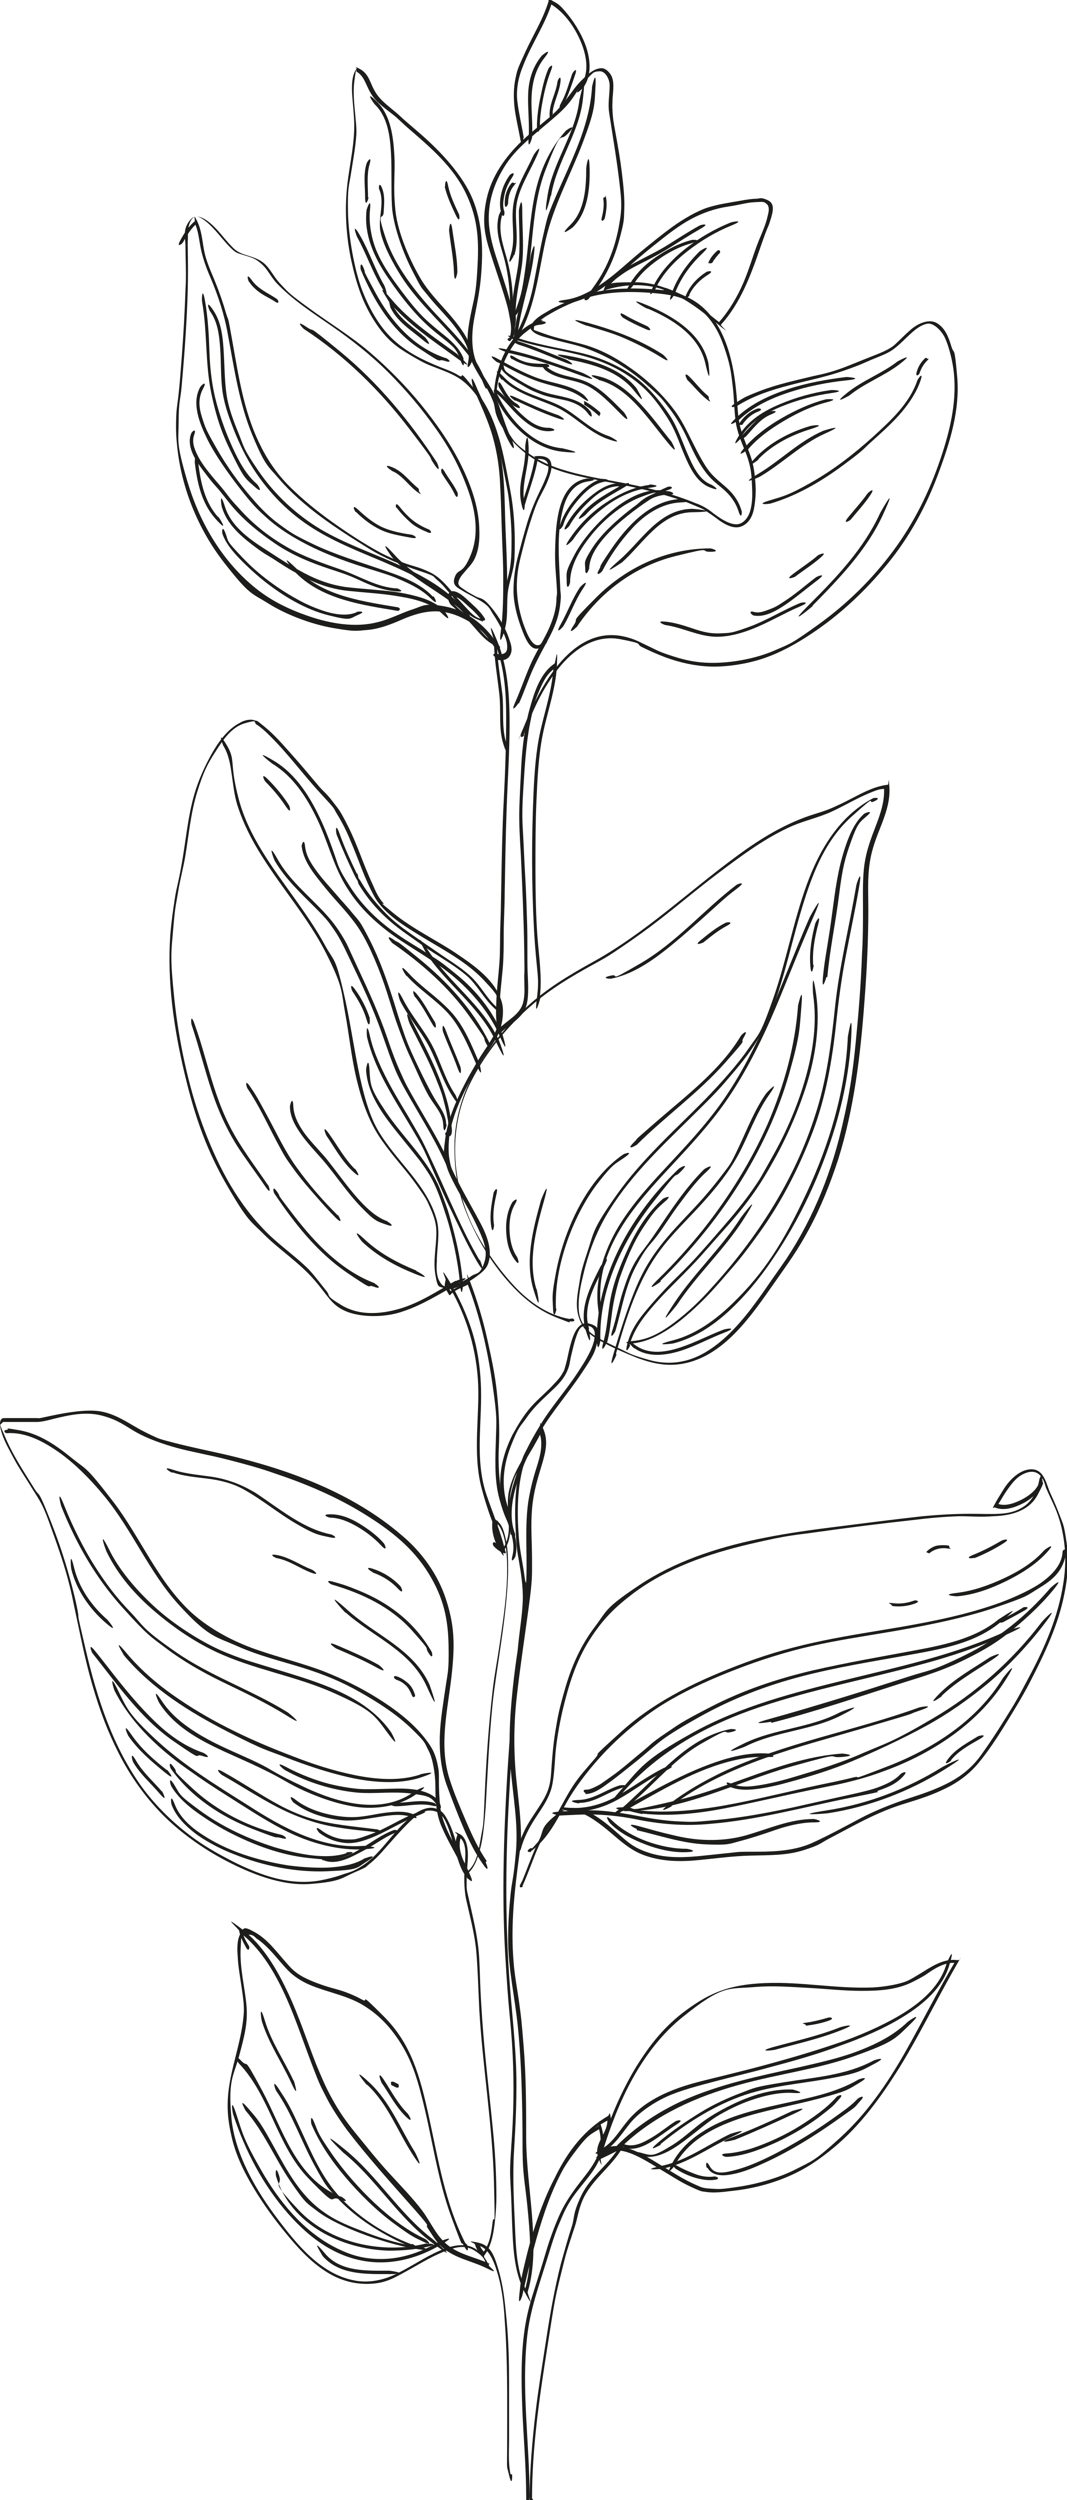 <svg xmlns="http://www.w3.org/2000/svg" id="Calque_1" data-name="Calque 1" viewBox="0 0 218.6 512"><defs><style>.cls-1{fill:#1d1d1b;stroke-width:0}</style></defs><path class="cls-1" d="M122.6 442.5c2.7-4.7 8.9-.5 12.1 1.4s4.6 2.9 7 4 2 .8 3.1 1c1.6.2 3.3 0 4.9-.2 4-.4 8.1-1.4 11.8-3s6.4-3.5 9.2-5.8c5.6-4.6 9.9-10.6 13.7-16.7 3.8-6.2 7-12.7 10.6-19.1s.9-1.5 1.3-2.2 0-.5-.2-.5c-2.9-.4-5.5 1.5-7.8 2.9s-2.6 1.5-4.1 1.9-3.6.7-5.4.8c-7.3.3-14.6-1.2-22-.9s-11.3 2-16 5.4-7.7 7.3-10.5 11.8c-3.2 5.3-5.6 11.1-7.4 17s.5.6.6.2c3.1-10.1 7.9-20.6 16.3-27.4s9.4-5.7 15-6.2c3.7-.3 7.3 0 11 .2s7.1.6 10.7.6 7.2-.2 10.4-1.8 2.9-1.7 4.4-2.6 3-1.5 4.7-1.3l-.2-.5c-3.7 6.2-6.9 12.7-10.5 19s-7.8 12.4-13.2 17.3-5.7 4.7-9 6.4-7.7 3-11.7 3.6-3.9.5-5.8.4-2.1-.4-3.1-.8c-2.5-1.1-4.8-2.6-7.1-4s-4.5-2.8-6.9-3.5-3.9-.6-5.4.9-.7.8-.9 1.3.4.7.6.3Z"></path><path class="cls-1" d="M123.5 440.7c2.4-1.3 3.9-3.8 5.6-5.9s4.6-4.1 7.4-5.4 6.7-2.3 10.1-3.2 7.3-1.8 10.9-2.8c4.9-1.3 9.9-2.7 14.7-4.5 4.5-1.6 9-3.5 13-6s7.9-5.8 9.3-10.5-.5-.6-.6-.2c-1.2 4.2-4.6 7.3-8.1 9.6s-8.5 4.6-13 6.2c-4.6 1.6-9.2 3-13.9 4.3s-7.2 1.9-10.8 2.8-6.9 1.6-10.2 2.9-6.2 3-8.5 5.4-3.5 5.2-6.2 6.7 0 .8.3.6Z"></path><path class="cls-1" d="M127.9 439.1c6.6-6.1 14.7-9.7 23.3-12.1s16.2-3.2 24-6 8.1-3.4 11.2-6.4-.2-.8-.5-.5c-2.9 2.8-6.6 4.6-10.3 6s-7.8 2.3-11.7 3.2c-8.2 1.8-16.6 3.5-24.3 7-4.5 2.1-8.7 4.8-12.3 8.2s.2.8.5.5Z"></path><path class="cls-1" d="M135.3 439.1c4.9-4 10.3-7.5 16.2-9.7s12-2.6 18.1-3.7 6.6-1.5 9.6-3.1 0-.8-.3-.6c-5.6 3-12 3.4-18.2 4.4s-6 1.1-8.9 2.2-5.7 2.4-8.3 4-5.9 3.8-8.6 6.1.1.7.5.5Z"></path><path class="cls-1" d="M138.2 443.5c2.7-5 7.7-7.7 12.9-9.5s11.3-2.8 16.9-4.3 5.6-1.7 8.1-3.2 0-.8-.3-.6c-4.8 2.8-10.5 3.8-15.9 5s-11.4 2.6-16.2 5.8c-2.5 1.6-4.7 3.8-6.1 6.5s.4.7.6.3ZM145 444c.8 1.4 2.6 1.6 4.1 1.4 2.4-.3 4.7-1.2 6.9-2.2 5.4-2.4 10.6-5.6 15.4-9s3.4-2.4 4.8-3.9-.2-.8-.5-.5c-1.1 1.2-2.5 2.2-3.9 3.2-2.2 1.6-4.4 3.1-6.7 4.5s-5.1 3-7.8 4.3-4.7 2.1-7.1 2.7-3.9.7-4.8-.9-.8 0-.6.3Z"></path><path class="cls-1" d="M148.7 441.7c3.3-.1 6.5-1.3 9.5-2.6s6.8-3.4 9.8-5.7 2.7-2.2 3.9-3.5-.2-.8-.5-.5c-2.1 2.4-4.9 4.3-7.6 6s-6.5 3.5-9.9 4.6c-1.7.5-3.4.9-5.1 1s-.4.7 0 .7ZM150.3 438.3c4.2-1.7 8.2-3.5 12.3-5.4s0-.7-.3-.6c-4 1.9-8 3.7-12.1 5.3s-.2.8.2.6ZM109 511.7c0-10.4 1.5-20.6 3.1-30.8s1.6-10.2 2.8-15.1 1.3-5 2.1-7.5.8-2.3 1.1-3.5.5-2.2.9-3.3c1.6-4.8 6.2-7.5 8.6-11.8s-.2-.6-.5-.5c-1.4.8-2.9 1.5-4.4 2.2l.5.2c-.6-1.5.1-2.8.9-4.1s1.2-2.6 1-4-.3-.3-.5-.2c-9.7 5.6-13.5 17.7-16.1 27.9s-1.4 5.8-2.1 8.6l.6.2c.7-4.9 1.8-9.8 3.4-14.5 1.6-5 3.8-10 7-14.3s3.5-4 5.7-5.4l-.5-.2c.7 2.2.6 4.4-.4 6.4s-2.3 3.5-3.6 5.2-2.7 3.7-3.7 5.8-2.2 5.3-3 8-1.7 5.6-2.6 8.4-1.4 4.9-1.8 7.5c-.8 5.4-.7 10.8-.5 16.2s.8 12.1.8 18.2.7.4.7 0c0-10.9-1.7-21.9-.5-32.8.6-5.5 2.5-10.7 4.1-15.9s1.8-5.7 3-8.5 2.2-4.2 3.8-6.2 3-3.6 3.9-5.7 1.1-4.4.4-6.7-.3-.3-.5-.2c-4.2 2.6-7.1 6.9-9.3 11.2s-4.2 10.1-5.5 15.4-1.2 5.3-1.5 8 .5.6.6.2c1.2-5.1 2.4-10.3 4-15.3s3.8-10.5 7.2-14.9 4.1-4.4 6.7-5.9l-.5-.2c.4 3-3 5.1-1.8 8.1s.3.3.5.2c1.5-.7 2.9-1.4 4.4-2.2l-.5-.5c-2.1 3.8-6 6.2-7.9 10.2s-1.3 4.4-2 6.5-1.5 5-2.2 7.5c-1.3 5.1-2.2 10.3-3 15.5s-1.6 10-2.2 15.1-1.2 11.7-1.2 17.6.7.4.7 0ZM107 386.3c2-4.3 3.1-9 6-12.8s3.1-3.1 5.3-2.5 4.8 2.6 6.8 4.3 3.9 3.4 6.3 4.4c3.4 1.4 7.2 1.6 10.8 1.3s7.6-.9 11.5-1 7.4 0 10.9-1.1 3.4-1.4 5.1-2.3l5.1-2.7c3.4-1.8 6.8-3.4 10.4-4.5s5.7-1.8 8.4-3.1 5-3 6.9-5.3 3.7-5 5.3-7.6 3.6-5.8 5.2-8.9c3-5.8 5.9-11.9 7.1-18.3.7-3.4.9-7 .4-10.4s-.6-3.4-1.2-5-1.3-3.3-2.1-5-1.2-4.7-3.6-4.9-4.7 2-6 4.1-1.3 2.1-1.9 3.2 0 .4.1.5c1.9.8 4.2 0 5.9-.9s3.6-2.5 3.8-4.6-.6-.5-.6 0c-.4 2-1.3 4-3 5.2s-3.4 1.5-5.2 1.6-4 0-6 0c-3.2 0-6.5.2-9.7.5-6.3.7-12.5 1.5-18.8 2.3s-10.1 1.4-15 2.4c-8.5 1.8-17 4.6-24.2 9.4s-6.6 5.2-9.1 8.5c-2.9 3.8-4.8 8.1-6.1 12.6s-1.5 5.7-2 8.7-.7 5.8-.9 8.8-1 4.5-2.2 6.4-2.5 3.6-3.4 5.6-.9 2.2-1.2 3.3.5.6.6.2c.6-2.3 1.7-4.4 3-6.4s2.4-3.5 3.1-5.5.8-5.2 1-7.7.8-6 1.5-9c1.2-5 2.7-9.9 5.5-14.3s5.4-6.8 8.8-9.4c7-5.3 15.5-8.2 24-10.2s9.4-1.8 14.1-2.5c6.4-.9 12.8-1.7 19.2-2.4 3.2-.4 6.4-.7 9.6-.8 2.3 0 4.6.2 7 0 3.5-.1 7.3-1 9.1-4.4s.8-2 1-3h-.6c-.2 1.7-2 3.1-3.5 3.9s-3.6 1.6-5.2.9v.5c.7-1.1 1.3-2.2 2-3.2s1.7-2.4 2.9-3.1 2.5-1 3.5-.3 1.3 1.9 1.6 2.9c.6 1.4 1.3 2.8 1.9 4.2s1.2 3.3 1.5 5c.7 3.5.7 7.1.1 10.6-1 6.4-3.6 12.5-6.6 18.2s-3.3 6.1-5.1 9-3.3 5.2-5.1 7.7-4 4.3-6.7 5.7-5.4 2.3-8.2 3.2-6.7 2.4-9.9 4.1-6.5 3.5-9.8 5-7.3 1.8-11.1 1.8-3.6 0-5.4.2-3.8.4-5.7.6c-3.7.4-7.4.6-11-.5s-4.8-2.5-6.9-4.3-7.8-7.1-11.8-4-3 3.5-4 5.5-1.9 4.4-2.8 6.7-.7 1.7-1.1 2.5.4.7.6.3Z"></path><path class="cls-1" d="M108.8 379.1c3.4-2.5 5.3-6.4 7.3-10s5.5-8 8.9-11.4 7.7-6.9 12.2-9.5 8.9-4.5 13.5-6.3 10.2-3.6 15.5-4.8 10.7-2 16-2.9 14.7-2.6 21.7-5 6.2-2.3 9-4 4.4-3.2 5.2-5.8.3-1.1.3-1.7-.6-.4-.7 0c-.1 2.7-2.1 4.7-4.1 6.2s-5.7 3.2-8.7 4.3c-6.6 2.4-13.6 3.8-20.5 5-5.3.9-10.6 1.7-15.9 2.8-5.3 1.1-10.5 2.5-15.6 4.4-9.2 3.4-18.3 7.6-25.6 14.2s-3.7 3.5-5.4 5.5-3.2 3.6-4.5 5.6c-2.3 3.5-3.9 7.6-6.6 10.8s-1.4 1.5-2.3 2.1 0 .8.3.6ZM159 419.7c4.4-1.2 8.9-2.2 13.2-3.9s.2-.8-.2-.6c-4.3 1.7-8.8 2.7-13.2 3.9s-.2.8.2.6ZM165.4 414.8c1.5-.2 3-.5 4.4-1s.2-.8-.2-.6c-1.4.4-2.9.8-4.4 1s-.3.2-.2.4.2.3.4.2Z"></path><path class="cls-1" d="M182.9 328.9c1.5.2 3.1 0 4.5-.5s.2-.8-.2-.6c-1.4.5-2.8.7-4.3.5s-.3.2-.3.3.2.3.3.3ZM196.1 326.9c3.4-.3 6.7-1.5 9.8-3s6.2-3.4 8.5-5.9-.2-.8-.5-.5c-2.2 2.5-5.2 4.3-8.2 5.7s-6.3 2.6-9.7 3-.4.7 0 .7ZM199.6 319.1c2-.8 4-1.8 5.9-3s0-.8-.3-.6c-1.9 1.1-3.8 2.1-5.8 2.9s-.2.8.2.6ZM190.5 318c1-.8 2.3-1.1 3.6-.9s.4 0 .4-.2 0-.4-.2-.4c-.7-.1-1.5-.1-2.2 0s-1.4.5-2 1-.1.4 0 .5.3.1.5 0ZM119.9 367.4c1.6 0 3.2-1.1 4.4-2 2-1.4 3.9-3 5.8-4.5s3.5-3 5.3-4.4 5.2-3.4 7.9-4.9c6.6-3.7 13.6-6.4 20.9-8.3s14.3-3 21.5-4.3 14-2.4 19.4-6.9-.1-.7-.5-.5c-4.8 4-11.4 5.3-17.3 6.4s-14 2.5-20.9 4.1c-7.2 1.7-14.1 4-20.7 7.4s-6.4 3.5-9.4 5.5-3.1 2.4-4.6 3.6c-2.2 1.8-4.3 3.7-6.6 5.3s-1.9 1.4-2.9 1.9-1.5.7-2.2.7-.4.6 0 .7Z"></path><path class="cls-1" d="M127.4 367.3c7.5-8.7 17.7-14.2 28.5-17.8s22-5.7 33-8.7c6-1.6 11.9-3.6 17.6-6.2s0-.7-.3-.6c-10.3 4.8-21.5 7.2-32.5 9.9s-22 5.5-31.9 11-10.6 7.1-14.8 11.9.2.8.5.5Z"></path><path class="cls-1" d="M158.1 352.8c9.3-2.4 18.4-5.5 27.5-8.4 3.9-1.2 7.7-2.4 11.4-4.2s6.6-3.4 9.5-5.7 6.5-5.5 9.2-8.8-.2-.8-.5-.5c-4.9 5.7-10.7 10.4-17.4 13.7s-7.4 3.1-11.2 4.3-9 2.9-13.6 4.3-10.2 3.1-15.3 4.5-.2.7.2.6Z"></path><path class="cls-1" d="M205.5 332.2c1.5-.8 3-1.6 4.4-2.4s0-.8-.3-.6c-1.4.9-2.9 1.7-4.4 2.4s0 .8.3.6ZM126.9 371.3c6-4.4 10.4-10.6 16.9-14.3s3.9-1.8 6-2.3.2-.7-.2-.6c-7.6 1.5-12.9 7.5-18.2 12.5s-3.1 2.9-4.8 4.1 0 .8.3.6ZM131.6 371.4c5.7.6 11.4 0 17-1.1s11.5-2.5 17.3-3.7 5.1-1 7.6-1.6 4.9-1.3 7.3-2.2c4.8-1.7 9.4-4 13.6-6.9 4.6-3.2 8.7-7.2 11.7-12s-.3-.7-.6-.3c-5.3 8.7-14.3 14.5-23.6 18.1s-4.7 1.7-7.1 2.3-4.9 1.1-7.3 1.6c-5.6 1.2-11.2 2.6-16.8 3.7s-12.7 2.1-19.1 1.5-.4.6 0 .7Z"></path><path class="cls-1" d="M149.5 365.9c1.6.7 3.4.7 5.2.5s4.3-.7 6.4-1.3c4.5-1.2 9.1-2.6 13.4-4.4s10.4-4.6 15.3-7.3c4.4-2.4 8.5-5.3 12.4-8.5s8.3-7.8 11.8-12.4-.3-.7-.6-.3c-6 7.9-13.6 14.6-22.1 19.6s-9.6 5.1-14.5 7.2c-4.5 2-9.1 3.4-13.8 4.8-2.3.7-4.6 1.3-6.9 1.7s-4.3.6-6.2-.2-.7.4-.3.6Z"></path><path class="cls-1" d="M192.9 347.3c3-2.9 6.7-5 10.2-7.3s0-.8-.3-.6c-3.5 2.3-7.3 4.4-10.3 7.4s.2.8.5.5ZM137.6 369.8c11.5-8.6 25.7-11.9 39.3-15.9s7.7-2.3 11.5-3.6.2-.8-.2-.6c-13.3 4.8-27.5 7.2-40.4 13.3-3.7 1.8-7.2 3.8-10.5 6.3s0 .8.3.6ZM152.8 357.6c6.2-3.1 13.4-3.2 19.5-6.3s0-.8-.3-.6c-6.1 3.2-13.3 3.3-19.5 6.3s0 .8.3.6ZM130.5 374.8c4.7 1.1 9.3 2.7 14.1 2.9s4.8-.1 7.1-.7 4.7-1.4 7-2.2 5.3-1.6 8-1.6.4-.7 0-.7c-4.8 0-9.2 2-13.7 3.3s-9.5 1.3-14.3.2-5.4-1.4-8.1-2.1-.6.5-.2.6ZM169.8 371.3c8.3-1.3 16.4-4.4 23.5-8.8s0-.8-.3-.6c-7.1 4.4-15.1 7.5-23.4 8.8s-.2.7.2.6Z"></path><path class="cls-1" d="M194.8 360.5c1.5-1.9 3.7-3.1 5.8-4.3s0-.8-.3-.6c-2.1 1.3-4.4 2.5-5.9 4.4s.2.8.5.5ZM116.6 270.1c-4.4-.8-8.2-3.5-11.2-6.7s-6.1-7.5-8.3-11.8c-4.5-9.1-5.4-20.2-.9-29.5 2.4-4.9 5.8-9.5 9.7-13.4 3.6-3.7 7.8-6.7 12.3-9.3s5.2-2.8 7.6-4.4 5-3.4 7.4-5.2c4.8-3.6 9.3-7.5 14.1-11.1s9.6-7.2 15.1-9.6c2.6-1.1 5.4-1.7 8-2.9s4.9-2.6 7.5-3.7 2.3-.8 3.5-1l-.3-.3c.2 2.8-.7 5.4-1.7 8s-1.9 5-2.3 7.8-.3 6.1-.3 9.1 0 6.2-.2 9.2c-.2 6.1-.7 12.2-1.3 18.3s-1.3 10.6-2.5 15.8c-2.2 10.1-6 19.8-11.7 28.4-1.3 1.9-2.6 3.7-3.9 5.6s-2.4 3.4-3.7 5.1c-2.6 3.3-5.5 6.4-9.1 8.5s-7.5 2.6-11.4 1.5-3.9-1.3-5.8-2.2-3.7-1.7-5.4-2.8-3-2.8-3.2-5 .2-4.5.7-6.6c1-4.5 2.5-8.8 4.8-12.8 4.4-7.6 10.8-13.7 17-19.8s6.2-6.2 9.1-9.6 5-6.3 6.7-10c3.3-7.1 4.8-14.9 7-22.4s4.8-14.9 10.6-20.1 2.9-2.3 4.6-3.1 0-.8-.3-.6c-6.9 3.7-10.9 10.5-13.5 17.6-2.8 7.7-4.2 15.7-6.9 23.4s-2.9 7.1-5.1 10.3-5.7 7.1-8.9 10.4c-6.2 6.3-12.9 12.2-18 19.4s-4.7 7.7-6.1 11.9-1.3 4.5-1.7 6.8-.7 4.4 0 6.5 1.8 3.2 3.4 4.2 3.6 2 5.5 2.8c3.6 1.6 7.4 3.1 11.5 2.6 8.4-1 14.1-8.8 18.6-15.2s5.7-8 8.1-12.4 4.4-9.4 6-14.3c3.3-10.5 4.6-21.5 5.4-32.4.5-6.3.8-12.7.8-19 0-3.2-.2-6.3.3-9.5s1.5-5.4 2.5-8 1.7-5 1.5-7.6-.1-.3-.3-.3c-2.6.3-4.9 1.5-7.2 2.7s-2.6 1.3-3.9 1.9-2.6 1-3.9 1.4c-5.8 1.8-10.9 4.9-15.8 8.5-10 7.3-19 16-30 22-4.7 2.6-9.3 5.4-13.3 9.1s-7.4 7.9-10.2 12.6-4.5 10.3-4.5 15.9.8 9.7 2.7 14.2 4.4 8.8 7.5 12.5 6.4 6.6 10.7 8.3 1.9.7 3 .8.6-.6.2-.6Z"></path><path class="cls-1" d="M123.1 267.5c-1.3-11.6 7.1-20.9 14.4-28.7 3.9-4.2 7.8-8.4 11.1-13.1 3.7-5.3 6.7-11.1 9.3-17s5.6-13.8 8.6-20.6-.4-.7-.6-.3c-5.3 12.1-9.4 24.8-16.6 35.8-3.3 5.1-7.3 9.5-11.4 13.9s-7.7 8.2-10.7 12.9-5.4 11-4.7 17.2.7.4.7 0Z"></path><path class="cls-1" d="M126.1 272.5c1.3-4.4 2-9.1 4.2-13.2s2.8-4.2 4.3-6.2 2.9-4.3 4.4-6.3 3.5-4.8 5.7-6.8-.2-.8-.5-.5c-3.7 3.7-6.6 8.1-9.5 12.4s-3.2 4.2-4.5 6.4-1.9 4.1-2.6 6.2-1.3 5.3-2.1 7.8.5.6.6.2ZM129 275.4c.6-2.2 1.8-4.2 3.2-6s3.4-4 5.3-5.9 3.4-3.4 5-5.1 3.8-4.3 5.7-6.4 4-4.6 5.8-7.1 3.1-4.7 4.5-7.2c2.8-5 5.1-10.3 6.8-15.7s2.8-12.2 1.9-18.4-.7-.2-.6.2c.8 5.6 0 11.3-1.5 16.7s-3.8 10.9-6.6 15.9-2.7 4.9-4.3 7.2-3.7 4.9-5.7 7.2-3.8 4.4-5.8 6.6-3.3 3.4-5 5.1-3.9 4.1-5.7 6.3-2.9 4.1-3.5 6.5.5.6.6.2Z"></path><path class="cls-1" d="M135.3 262.3c6-5.9 11.4-12.4 15.9-19.5s8.2-14.9 10.5-23 2.1-9.2 2.5-13.9-.6-.4-.7 0c-.6 8.4-2.9 16.5-6.2 24.2-3.4 7.7-7.9 14.9-13.1 21.5-2.9 3.6-6 7.1-9.3 10.3s.2.8.5.5ZM169.5 200.1c.5-5.6 1.7-11.2 2.4-16.8s1.2-7.5 2.5-11.1 1.7-3.8 3.2-5.1-.1-.7-.5-.5c-1.4 1.2-2.3 2.8-3 4.4s-1.4 3.8-1.9 5.8c-1.1 4.5-1.5 9.1-2.2 13.7s-1.1 6.4-1.4 9.6.6.4.7 0ZM166.6 197.6c-.2-2.8.3-5.5 1-8.2s-.5-.6-.6-.2c-.7 2.7-1.2 5.5-1 8.4s.7.4.7 0Z"></path><path class="cls-1" d="M129.7 275.1c2.7-.3 5.1-1.5 7.4-3s4.9-3.8 7.1-6 4.1-4.5 6.1-6.8 3.8-4.8 5.6-7.3c4.4-6.2 7.9-13.1 10.6-20.2s4-14.7 4.8-22.2c.5-4.7 1.1-9.3 2-13.9.9-4.7 1.9-9.3 2.7-14s-.6-.6-.6-.2c-1.4 8.2-3.4 16.2-4.3 24.5-.8 7.6-1.7 15.1-4.1 22.4-4.2 13.2-11.9 25.1-21.2 35.3-2.3 2.6-4.8 5-7.6 7.1s-5.3 3.5-8.4 3.8-.4.7 0 .7Z"></path><path class="cls-1" d="M138.7 267.2c4.1-6.2 9.7-11.3 13.7-17.6s-.3-.7-.6-.3c-4 6.3-9.6 11.4-13.7 17.6s.3.7.6.3Z"></path><path class="cls-1" d="M138 275.1c4.2-1.1 7.9-3.5 11.1-6.4s6.5-6.8 9.1-10.7c5.7-8.3 10-17.6 12.9-27.2 1.8-6 3-12.3 3.3-18.5s-.6-.4-.7 0c-.5 11.1-3.8 22.1-8.5 32.1s-8.6 16.2-15.1 22.5c-3.5 3.4-7.6 6.4-12.3 7.6s-.2.7.2.6ZM113.9 268c-.2-4.5.7-9 2.1-13.2s3.7-9 6.7-12.8 3.3-3.6 5.3-5 0-.8-.3-.6c-3.8 2.6-6.7 6.4-8.9 10.4s-4 9-4.9 13.8-.7 4.9-.6 7.4.7.4.7 0ZM130.4 234.5c5.8-5.8 12.6-10.6 18.1-16.8s2.8-3.4 3.9-5.3-.3-.7-.6-.3c-4.2 7-11 12.1-17.1 17.4s-3.3 2.9-4.9 4.5.2.8.5.5ZM109.9 264c-1.8-5.8-.1-12.2 1.5-17.9s-.5-.6-.6-.2c-1.6 5.8-3.3 12.3-1.5 18.2s.8.2.6-.2ZM106 257.5c-1.1-1.5-1.5-3.5-1.6-5.3s.1-3.9 1.1-5.6-.4-.7-.6-.3c-1 1.8-1.3 3.9-1.2 5.9s.5 4 1.7 5.7.8 0 .6-.3ZM101.2 250.8c-.3-2.1 0-4.1.5-6.2s-.6-.6-.6-.2c-.4 2.2-.8 4.3-.5 6.5s.7.2.6-.2ZM105.6 314.3c-1.4-3.4-.7-7.4.4-10.8s3-7.4 5-10.8 5.5-7.5 8.1-11.4 2.7-4.2 3.3-6.5.2-3.2-1.5-3.7c-2.5-.8-3.5 2.4-4 4.2s-.6 2.8-1 4.2-.3 1.1-.6 1.6c-.4.8-1.1 1.6-1.7 2.2-1.5 1.7-3.3 3.1-4.8 4.8s-2.7 3.7-3.8 5.7c-2 4-3.1 8.5-2.2 12.9s.6 2.3 1.1 3.4.7 0 .6-.3c-1.9-4.4-1.6-9.1.1-13.5s2-4.1 3.3-6 2.9-3.4 4.5-4.9 2.8-2.6 3.6-4.2.7-2.3 1-3.5.6-2.7 1.1-4.1.9-2.1 1.9-2.1 1.4.3 1.7.9.1 1.5 0 2.2c-.6 2.3-2 4.4-3.3 6.4-2.4 3.7-5.4 7-7.7 10.8s-3.6 6.4-4.8 9.9-2.1 7-1.6 10.5.3 1.5.6 2.2.8.2.6-.2ZM95.3 459.3c-4.1-8.1-5.5-17-7.4-25.7s-3.7-15.1-9.3-20.7-2.8-2.5-4.4-3.4-3.6-1.7-5.5-2.2-4-1.2-5.9-2.1-2.9-1.8-4-3.1c-2-2.2-3.8-4.8-6.4-6.3s-2.5-1-3.2.3-.6 3.2-.5 4.6c.1 2.1.5 4.2.8 6.3s.6 3.9.4 5.8c-.4 4.6-2 9-2.8 13.5s-.5 7.7.4 11.5 2.6 7.2 4.6 10.5 4.2 6.3 6.6 9.2 4.6 5.3 7.5 7.3 6 3 9.4 2.9 5.1-1.2 7.5-2.5 4.9-2.9 7.6-4 4.6-1.6 6.7-.2 1.8 1.9 2.4 3.1l.5-.5c-2.7-1.3-5.9-1.8-8.4-3.7s-3.6-4.8-5.4-7.2-4.5-5.2-6.8-7.7-4.6-5.4-6.8-8.1-3.4-4.5-4.8-7-2.3-4.7-3.3-7.1c-1.9-4.8-3.5-9.8-5.7-14.5s-5.1-9.9-9.6-13.3-.5.1-.5.4c.2 1.2.8 2.3 1.4 3.4s.8 0 .6-.3c-.6-1-1.2-2-1.4-3.2l-.5.4c4 3.1 6.7 7.4 8.9 12s3.9 9.8 5.8 14.8 1.9 4.7 3 6.9 2.7 4.6 4.3 6.8c4.2 5.5 8.9 10.7 13.5 15.9s2.1 2.8 3.1 4.3 1.7 2.8 2.9 3.8c2.6 2.3 6.1 2.8 9.1 4.3s.6-.2.5-.5c-1-2.2-2.6-4-5-4.2s-4.8.9-6.8 1.9-4.8 2.8-7.3 4-5.5 1.9-8.5 1.3c-6.9-1.3-11.8-7.4-15.8-12.7s-8.7-12.9-9.4-20.7.5-8.5 1.6-12.6 1.8-6.8 1.5-10.3-1.4-7.7-1.2-11.6 0-2.8 1.3-2.9 1.5.4 2 .8c1.2.8 2.3 1.9 3.3 3s2.1 2.5 3.2 3.6 2.6 2.1 4.2 2.8c3.7 1.6 7.8 2.2 11.2 4.3s5.7 4.7 7.7 7.9 3.2 6.8 4.1 10.4c2.2 8.3 3.2 17 6.2 25.1s1.6 4 2.6 5.9.8 0 .6-.3Z"></path><path class="cls-1" d="M89.9 459.1c-3.4 2-7.3 3.4-11.3 3.5s-6.9-.8-10-2.4c-6.6-3.4-11.5-9.5-15.1-15.8s-3.8-7.5-5.1-11.5-.8-.2-.6.2c2.4 7.3 6.1 14.4 11.2 20.2s11.1 9.8 18.5 10c4.5.1 8.9-1.3 12.8-3.6s0-.8-.3-.6Z"></path><path class="cls-1" d="M85.8 460.1c-3.6-.5-7.1-1.5-10.5-2.8s-6.4-2.4-9.1-4.4c-4.7-3.3-7.4-8.4-10.1-13.3s-3.2-5.5-5.3-7.9-.7.1-.5.5c3.8 4.4 6 9.8 9.2 14.5s3.3 4.4 5.5 6.1 5.7 3.3 8.8 4.5 7.8 2.7 11.8 3.3.6-.6.2-.6Z"></path><path class="cls-1" d="M69.7 449.8c-9.1-3.6-11.8-13.9-16-21.7s-2.6-4.3-4.3-6.1-.8.2-.5.5c6.5 6.8 7.8 16.9 14.3 23.6s3.9 3.3 6.4 4.3.6-.5.2-.6Z"></path><path class="cls-1" d="M84.3 459.6c-5.3-2-10.5-5.3-14.4-9.4s-6-9.1-8.3-14.1-2.7-5.6-4.4-8.2-.8 0-.6.3c3.2 4.6 5 10 7.7 15s2.8 4.7 4.6 6.7 4.2 4 6.6 5.6 5.6 3.4 8.7 4.6.6-.5.2-.6Z"></path><path class="cls-1" d="M87.3 458.6c-3.9-1.8-7.4-4.5-10.5-7.4s-6.4-6.6-9-10.4-2.5-3.9-3.4-6.1-.7 0-.6.3c1.7 4 4.2 7.6 7 10.9s6.3 6.8 10 9.5 3.9 2.7 6 3.7.7-.4.3-.6ZM60.1 426c-1.9-4.1-4.5-7.8-5.8-12.1s-.8-.2-.6.2c1.4 4.4 4 8.2 5.9 12.3s.7 0 .6-.3ZM75.2 426.9c4.2 3.9 6.2 9.4 9.2 14.1s.8 0 .6-.3c-3-4.8-5.1-10.3-9.3-14.2s-.8.2-.5.5ZM78.1 426.4c1.6 2.3 2.9 4.9 4.9 6.9s.8-.2.5-.5c-2-2-3.3-4.5-4.8-6.8s-.8 0-.6.3ZM80.2 427l1 .5h.3c.1 0 .2 0 .2-.2 0-.1 0-.4-.1-.5l-1-.5h-.3c-.1 0-.2 0-.2.2 0 .1 0 .4.1.5ZM125.3 200.4c3.9-.8 7.5-3.1 10.6-5.5s6.8-5.7 10.1-8.7 3.4-3 5.2-4.4 0-.8-.3-.6c-6.7 5.1-12.3 11.8-19.7 16.1s-3.9 2-6.1 2.5-.2.7.2.6ZM144.1 193c1.5-1.2 3.1-2.5 4.8-3.4s0-.8-.3-.6c-1.8.9-3.4 2.2-5 3.5s.1.7.5.5ZM99.7 381.1c-1.7-2.5-3-5.3-4.2-8.1s-2.5-5.8-3.4-8.7c-2.2-6.9-.4-14 .4-21s.5-10.7-1.1-15.7-4.9-9.7-9.1-13.2c-10.1-8.7-23.2-13.5-36-16.5-3.5-.8-7-1.5-10.5-2.4s-3.3-.9-4.8-1.6-2.4-1.2-3.6-1.9c-2.2-1.3-4.4-2.6-7-3s-6.5.2-9.8.9-2.1.5-3.2.5H1.7c-.9 0-1 0-1.3.1-.8.7-.2 2.4 0 3.1.6 1.8 1.6 3.5 2.5 5.2s2.2 3.6 3.3 5.4 1.7 2.6 2.4 4 1.2 2.8 1.7 4.2 1.3 3.6 1.9 5.4c1.2 3.5 2.2 7.1 2.9 10.7 1.2 5.5 2.2 11 3.8 16.5s3.2 9.7 5.5 14.2 5.2 8.6 8.7 12.2 8.3 7.1 13.1 9.6 11.3 5.3 17.5 4.8 6.2-1.2 9-2.4 2.1-1 3-1.7 1.8-1.6 2.6-2.5c1.7-1.9 3.3-3.8 5.1-5.6s3.1-3 5.1-2.8 2.7 1.9 3.3 3.4 1.2 4 1.8 5.9 1.1 3.4 2.3 4.6.7 0 .6-.3c-2-5.1-6-9.6-6.4-15.2s.1-5.5-.5-8.1-1.4-3.6-2.6-5.2c-2.6-3.3-6.1-5.9-9.6-8.1s-7.2-4-11-5.5-9.3-2.9-13.9-4.5-9.4-4.1-13.2-7.5c-7-6.4-10.5-15.5-16.2-22.9s-5.3-6.3-8.5-8.9S8 293.6 4 292.9s-1.7-.2-2.6-.1-.4.7 0 .7c3.9-.3 7.7 1.8 10.8 4s6.4 5.5 9.1 8.8c5.8 7 9.2 15.6 15.3 22.3s7.5 6.5 12 8.5 8.8 3 13.3 4.4 8.1 2.9 11.8 5 7.5 4.5 10.6 7.5 2.6 2.8 3.5 4.5 1.4 4.9 1.4 7.4.1 5.4 1.2 8 2.3 4.6 3.5 6.9 1.3 2.5 1.8 3.8l.6-.3c-1.3-1.3-1.8-3.3-2.3-5s-1-3.9-1.9-5.8-1.5-2.8-3-3.2-3.4.5-4.7 1.6c-1.9 1.5-3.5 3.4-5.1 5.3s-3.1 3.6-5.1 4.9-2.7 1.3-4.1 1.8-3 .9-4.6 1.2c-2.9.5-5.9.3-8.8-.4s-6.3-2.1-9.2-3.6-5-2.7-7.3-4.3c-4.2-3-8-6.6-11.1-10.8-6-8.3-9.2-18.2-11.5-28s-1.2-5.5-1.7-8.2-1.7-7.2-2.8-10.7-2.4-6.9-3.8-10.3-1.3-2.5-2.1-3.7c-2.1-3.4-4.4-6.8-6-10.5s-1.2-2.5-.6-3.4c0 0-.2 0 0 0h7c.8 0 2.1-.3 3.2-.6 3.3-.8 6.7-1.6 10.1-.7s4.7 2.1 7 3.4 5.4 2.4 8.3 3.2 6.9 1.5 10.4 2.4 6.5 1.7 9.6 2.8c6.3 2.1 12.5 4.7 18.2 8.2s10.2 7.1 13.4 12.3 4 9.6 4.1 14.8-.2 5.6-.6 8.4-1.1 6.8-1.2 10.2.3 7 1.5 10.2 2.1 5.6 3.3 8.4 2.4 5.2 4 7.5.8 0 .6-.3Z"></path><path class="cls-1" d="M74.8 380.5c-2 1.3-4.5 1.7-6.8 1.9s-6.1 0-9-.4c-6.2-1-12.5-2.9-17.7-6.4-2.3-1.5-4.5-3.5-5.5-6.1s-.8-.2-.6.2c.9 2.3 2.7 4.1 4.6 5.6s5.2 3.3 8.1 4.4c6 2.4 12.8 3.8 19.3 3.5s5.7-.6 8.1-2.1 0-.8-.3-.6ZM33.2 366.9c-1.8-2.1-3.9-3.9-5.3-6.3s-.8 0-.6.3c1.4 2.4 3.6 4.3 5.4 6.4s.7-.1.5-.5Z"></path><path class="cls-1" d="M71 379.5c-2.1.7-4.4.7-6.6.5s-5.4-.9-8.1-1.7c-5.4-1.7-10.8-4.2-15.3-7.5s-4-3.2-5.3-5.3-.8 0-.6.3c1.1 1.9 2.8 3.5 4.5 4.8s4.6 3.2 7.1 4.5c5.2 2.7 10.8 4.8 16.6 5.4s5.3.4 7.8-.5.2-.8-.2-.6ZM34.2 362.5c-2.7-2.1-5.3-4.4-7.3-7.3s-.8 0-.6.3c2 2.9 4.7 5.2 7.4 7.4s.8-.2.5-.5Z"></path><path class="cls-1" d="M74.5 378c-8.7.7-16.7-3.8-23.7-8.3-6.5-4.1-13.2-8.2-18.8-13.4s-6-6.4-7.9-10.3-.8 0-.6.3c3.6 7 9.5 12.3 15.9 16.7 3.2 2.3 6.6 4.4 9.9 6.5s7.4 4.7 11.3 6.4 9.1 3.1 13.9 2.8.4-.7 0-.7Z"></path><path class="cls-1" d="M77 374.6c-4.5-.6-9.2-.9-13.6-2.3s-7.8-3.5-11.4-5.7-4.1-2.5-6.2-3.7-.7.4-.3.6c3.7 2.1 7.2 4.4 11 6.4s8.1 3.6 12.5 4.3 5.2.6 7.9 1 .6-.6.2-.6ZM41.8 359c-3.9-1.3-7.2-3.7-10.1-6.5s-5.6-6-8.2-9.3-2.7-3.5-4.1-5.2-.7.1-.5.5c5.1 6.4 9.9 13.4 16.7 18.1s3.8 2.3 5.9 3 .6-.5.2-.6ZM85 366.8c-6.7 5-15.8 2.4-22.6-.8s-6.3-3.4-9.6-5-6.9-3-10.2-4.8-7.1-4.3-9.4-7.8-.8 0-.6.3c4.1 6.5 12 9.3 18.7 12.4s6.6 3.5 9.9 5.1 7.6 3.2 11.6 3.8 8.9 0 12.5-2.6 0-.8-.3-.6Z"></path><path class="cls-1" d="M86.1 363.4c-4.3 1.4-9.1 1-13.5.1s-8.4-2.2-12.5-3.8c-8.2-3.1-16.2-6.8-23.4-11.7-4-2.7-7.7-5.8-10.8-9.5s-.7.1-.5.5c5.7 6.8 13.4 11.6 21.2 15.6s7.9 3.7 12 5.3 8.3 3 12.6 4 10.2 1.7 15 .1.2-.8-.2-.6ZM80.1 354.7c-4.9-7-13.6-9.8-21.4-12.2s-8.2-2.4-12.2-4-8.6-4.4-12.3-7.3-9-8.2-11.7-13.6-.8 0-.6.3c2.3 4.7 5.8 8.7 9.8 12.1s8 6.1 12.4 8.2c7.8 3.7 16.5 5 24.3 8.5s8.3 4.5 11.1 8.3.8 0 .6-.3Z"></path><path class="cls-1" d="M59 350.7c-7.4-4.6-15.8-7.4-23-12.4s-6.5-5.3-9.4-8.3-5.1-6-7.2-9.3-4.5-8-6.2-12.3-.8-.2-.6.2c3 7.5 7 14.5 12.4 20.5s5.8 6 9.1 8.5 7.3 4.8 11.2 6.7 9.1 4.3 13.4 7 .7-.3.3-.6ZM22 331.7c-3.2-2.8-5.8-6.5-6.8-10.6s-.7-.2-.6.2c1 4.2 3.7 8.1 6.9 10.9s.8-.2.5-.5ZM68.9 337.6c2.8 1.2 5.6 2.4 8.3 3.9s.7-.4.3-.6c-2.7-1.5-5.5-2.7-8.3-3.9s-.7.4-.3.6ZM81.2 344c.7.2 1.4.6 2 1.2s.9 1.3 1.2 2 .8.2.6-.2c-.3-.9-.7-1.7-1.4-2.3s-1.4-1.1-2.3-1.4-.6.5-.2.6ZM70.8 330.2c5.6 5 13.3 7.8 16.6 15.1s.7 0 .6-.3c-3.3-7.3-11-10.1-16.7-15.2s-.8.2-.5.5ZM68 324.5c6.2 1.8 12.1 4.6 16.4 9.4s2.4 3 3.4 4.6.8 0 .6-.3c-1.7-2.9-3.9-5.5-6.5-7.6s-5.3-3.6-8.2-4.8-3.7-1.4-5.5-1.9-.6.5-.2.6ZM76.3 322c2 .7 3.8 1.8 5.2 3.3s.8-.2.5-.5c-1.5-1.6-3.4-2.8-5.5-3.5s-.6.5-.2.6ZM35.3 301.5c2.3.8 4.8 1 7.2 1.3s5.1.9 7.4 2.2c3.8 2.1 7.1 4.9 10.9 7.1s4.4 2.2 6.7 2.7.6-.6.2-.6c-4.3-.9-8-3.4-11.6-5.9s-3.5-2.5-5.4-3.5-4.4-1.9-6.8-2.3-5.7-.6-8.4-1.5-.6.5-.2.6ZM67.6 310.8c2 0 4 .9 5.7 1.9s3.4 2.3 4.8 3.8.8-.2.5-.5c-1.4-1.6-3.2-2.9-5-4s-3.8-1.9-5.9-1.9-.4.7 0 .7ZM56.8 319.1c2.5.5 4.5 2 6.8 2.9s.6-.5.2-.6c-2.3-.9-4.4-2.4-6.8-2.9s-.6.6-.2.6ZM101.1 316.6c.6.6 1.2 1.1 2 1.4s.5-.2.4-.4c-.9-3.9-2.5-7.6-3.8-11.4s-1.5-7.8-1.4-11.8.4-7.6.2-11.3-.7-6.9-1.7-10.2-2.8-7.4-4.9-10.8-.5-.2-.6 0c-.1.5-.3 1.1-.1 1.6s.5.9.7 1.3.4.2.5 0c1.1-1 2.5-1.4 3.8-2.1l-.5-.2c2.6 6.7 4.2 13.8 5.2 20.8s.8 7.3.7 11-.4 8.4.7 12.4 1.4 3.8 2 5.7 1.2 3.9.7 5.9.5.6.6.2c.8-3.4-1-6.9-2.1-10s-1.5-8.1-1.3-12.2 0-7.6-.4-11.4-1.2-7.4-2-11-2-7.7-3.4-11.4-.3-.3-.5-.2c-1.3.8-2.8 1.2-3.9 2.2h.5c-.2-.3-.4-.7-.6-1s0-.9.1-1.3h-.6c3.8 6.1 6 12.9 6.5 20s-1.2 15.1.8 22.5 3.2 8.4 4.2 12.8l.4-.4c-.7-.3-1.1-.8-1.7-1.3s-.8.2-.5.5Z"></path><path class="cls-1" d="M104.6 506.7c-.5-2.3-.3-4.8-.3-7.2v-11.6c0-3.9-.1-8.5-.5-12.7s-.7-7.1-1.7-10.5-1.8-5-4.4-5.5-.5.1-.4.4c.3 1 .7 1.6 1.4 2.3s.4.1.5 0c1.1-1.4 1.6-3.2 1.9-4.9s.6-4.7.6-7.1c0-4.9-.3-9.8-.8-14.6-.7-7.2-1.6-14.4-2.1-21.7s-.4-8.1-.6-12.2-1-7.4-1.8-11-.8-3.1-.8-4.8.1-2.8.2-4.2.3-4.8-1.6-5.8-.4 0-.5.2c-1.1 2.8.5 5.5 1.6 7.9s.4.2.5 0c1.6-1.4 2.2-3.6 2.7-5.6s.8-5.3 1-8c.4-7 .7-14 1.4-21s3-18.1 3.2-27.2c0-2.3 0-4.6-.5-6.8s-.9-3.1-2.2-4-.5 0-.5.3c-.3 2.2.4 4.4 1.6 6.3s.4.2.6 0c2.7-3.5.7-8 1.5-12s1.6-4.4 2.8-6.3 2.5-4.1 3.6-6.3h-.6c1 2.4.3 5-.5 7.5s-1.3 4.6-1.7 7.1c-.8 5.9 0 11.9-.5 17.9s-1.7 11.9-2.4 17.9-1.2 12.3-.7 18.4 1.6 11.5 1.1 17.3-.8 5.8-1.1 8.7-.5 6.1-.5 9.2c0 6.1 1.4 12 2 18s.8 11.8.9 17.7 0 6.4.1 9.6.6 6 .9 9c.6 6 1.2 12.2-.6 18h.6c-2.2-4.1-2.3-9.1-2.5-13.6s-.5-10.1-.2-15.1.7-12.1.4-18.3-1-12-1.4-18c-.8-12.1-.7-24.3 0-36.4.6-11.9 1.6-23.7 3-35.5s.6-6.3.2-9.4-1-5.5-1.2-8.2c-.4-5.3-.4-11.1 1.4-16.2s-.5-.6-.6-.2c-1.5 4.5-1.7 9.4-1.5 14s.3 4.8.7 7.1.9 5.4.8 8.2-.6 5.8-.9 8.7-.6 6-.9 9c-.6 6.1-1 12.2-1.4 18.3-.7 12.1-1.1 24.3-.4 36.4s1 12.2 1.4 18.3.4 12.5 0 18.7-.5 6.9-.3 10.3.2 5 .3 7.4c.2 4.8.3 10.2 2.6 14.5s.5.2.6 0c1.5-5 1.3-10.4.9-15.6s-1.2-10.8-1.2-16.2 0-12.2-.5-18.3-.5-5.9-.9-8.9-1-5.9-1.2-8.9c-.5-6.2 0-12.4.8-18.6s.8-5.6.7-8.5-.5-6-.8-8.9c-.7-6.1-.7-12.2 0-18.3s1.6-12 2.4-17.9.7-6.6.7-10-.3-6.8 0-10.3 1.1-6 2-9 1.3-5 .3-7.4-.5-.4-.6 0c-2 4-5.1 7.7-6.3 12.2s1.2 8.8-1.5 12.5h.6c-1.1-1.8-1.7-3.8-1.5-5.9l-.5.3c1.1.8 1.6 2.4 1.9 3.7.4 2 .5 4 .5 6 0 4.8-.7 9.6-1.4 14.4s-1.2 7.1-1.6 10.6c-.8 7.1-1.3 14.2-1.6 21.3s-.3 5.8-.8 8.7-.9 5.4-2.9 7h.5c-1.1-2.2-2.6-4.8-1.6-7.4l-.5.2c1.8 1 1.3 4.3 1.2 6s-.2 4.5.3 6.8c.8 3.6 1.8 7.2 2.1 10.9s.4 7.8.6 11.8c.7 11.8 2.7 23.5 3 35.3s0 5.5-.3 8.2-.7 4.5-2 6.2h.5c-.6-.6-1-1.1-1.2-2l-.4.4c2.2.4 3.3 3.1 3.9 5 1.1 3.3 1.5 6.9 1.7 10.4.6 7.9.5 15.8.5 23.7s-.2 5.4.4 8 .7.2.6-.2ZM93.3 262.3c-3.7 2.1-7.3 4.5-11.4 5.7s-8.4 1.4-11.9-.7-2.2-1.8-3.1-2.9-2.3-3-3.6-4.4c-3-3-6.7-5.4-9.6-8.6-5.7-6-9.5-13.6-12.3-21.3s-4.8-17-5.7-25.7-.6-9.5-.2-14.3.6-5 1-7.5 1.1-5 1.5-7.5c.7-4.3 1.1-8.7 2.4-12.9s2.1-5.7 3.7-8.2 3.3-5.1 6.1-5.9 1.6-.2 2.4.3 1.7 1.3 2.5 2.1c3.8 3.7 6.9 8 10.5 11.9s2.5 2.8 3.5 4.4 2 3.6 2.8 5.6c1.6 3.7 2.8 7.6 4.8 11.2s6.4 6.2 10 8.4c4.3 2.6 8.9 5 12.4 8.7s2.7 3.3 3.1 5.4-.2 4.5-1.3 6.4-1.9 2.9-2.8 4.4-2.1 3.5-3 5.3c-1.8 3.5-3.4 7.2-3.9 11.1s-.2 3.2.1 4.7.9 2.7 1.5 3.9c1.5 3 3.3 5.7 4.7 8.7s2.6 5.4 1.7 8-1.6 2-2.6 2.7-2.5 1.6-4 2-2 .1-2.6-1-.6-2.7-.5-4c0-2.8.7-5.6 0-8.4-2-7.4-8.4-12.1-12.1-18.5s-4.7-17.8-6.7-26.8-2.2-7.5-4.1-11-4.1-6.6-6.3-9.7c-4.5-6.3-9.4-12.7-11.4-20.3s-.5-7.8-2.5-11.1-.8 0-.6.3c1.1 1.8 1.4 3.9 1.7 6s.5 4 1.1 6c1.2 3.8 3 7.3 5.1 10.6 4.2 6.7 9.5 12.7 13.1 19.8s3.1 7.9 3.9 12.2 1.3 9.3 2.4 13.8 2.5 8.6 5.1 12.3 4.9 6 7.1 9.1 2.1 3.1 2.9 4.9 1.2 3.2 1.2 4.9c0 2.9-.7 5.8-.2 8.7s.7 2.2 1.7 2.7 2.2 0 3.1-.3c1.4-.6 2.7-1.4 3.9-2.3s1.9-1.6 2.2-2.7c.8-2.6-.4-5.6-1.6-7.9s-3.3-5.9-4.8-8.9-1.3-2.7-1.6-4.2-.2-3.5 0-5.2c.7-4.1 2.6-8.1 4.6-11.7s2-3.5 3.1-5.1 1.8-2.6 2.4-4 1.2-4.2.6-6.3c-1.3-4.5-5.7-7.5-9.4-10s-8.9-5-12.8-8.2-1.5-1.3-2.1-2.1c-1-1.1-1.6-2.5-2.2-3.9-1.8-3.8-3-7.8-4.9-11.6s-2-3.6-3.2-5.2-1.8-2-2.7-3c-1.8-2.1-3.5-4.2-5.3-6.2s-3.7-4.3-5.9-6.1-1.4-1.1-2.2-1.4-2.1 0-2.9.5c-2.6 1.3-4.5 4-5.9 6.5s-2.7 5.4-3.5 8.2c-1.3 4.5-1.7 9.2-2.5 13.8s-1.1 5-1.5 7.6-.7 4.8-.9 7.2c-.7 9.6.7 19.2 2.9 28.5s4.7 16.1 8.9 23.3 4.6 6.9 7.5 9.8 7 5.6 10 9 3.6 5.3 6.6 6.6 8.1 1.4 11.9 0c3.9-1.3 7.5-3.6 11.1-5.6s0-.8-.3-.6Z"></path><path class="cls-1" d="M94.8 262.6c-.3-3.9-1.1-7.7-2.1-11.4s-1.1-3.8-1.8-5.7-1-2.7-1.7-4c-2.7-5.1-7-9.1-10.2-13.9s-3.1-5.4-3.3-8.5-.7-.4-.7 0c.3 5.5 4.2 10.1 7.5 14.2s3.7 4.5 5.3 7 2.7 5.9 3.7 9 2.3 8.7 2.7 13.2.7.4.7 0Z"></path><path class="cls-1" d="M98.2 258c-3.5-6-6.1-12.4-9-18.7s-2.8-5.9-4.4-8.7-3.4-5.6-4.9-8.4-3.3-6.4-4.1-10-.7-.2-.6.2c1.5 6.3 5.1 11.9 8.4 17.4s3.2 5.6 4.5 8.5 2.8 6.4 4.3 9.5 3.3 7.1 5.3 10.5.8 0 .6-.3Z"></path><path class="cls-1" d="M92.3 238.8c-1.9-4.5-4.5-8.6-6.9-12.8s-2.3-4.1-3.3-6.3-1.9-4.6-2.7-7c-1.7-5-3.9-9.8-6.1-14.5s-2-4.6-3.3-6.7-2.4-3.4-3.8-4.9c-3.2-3.4-7-6.5-9.3-10.6s-.8 0-.6.3c2.1 3.6 5.2 6.5 8.1 9.4s2.9 3.1 4.1 4.8 2.3 4.1 3.3 6.2c2.3 4.8 4.6 9.7 6.4 14.8s1.6 4.6 2.5 6.9 2.1 4.4 3.3 6.5c2.7 4.7 5.6 9.3 7.7 14.3s.7 0 .6-.3Z"></path><path class="cls-1" d="M75.8 208.6c-.7-2.1-1.7-4.1-3-5.9s-.8 0-.6.3c1.2 1.8 2.3 3.7 2.9 5.8s.8.2.6-.2ZM91.4 230.2c0-2-1.4-3.6-2.4-5.3s-2.2-4.1-3.2-6.2-2.1-4.4-2.9-6.7-1.5-4.5-2.2-6.8c-1.4-4.4-2.9-8.7-5-12.8s-2.1-3.7-3.4-5.3-2.2-2.5-3.3-3.8-2.9-3.2-4.2-5-2.1-3.2-2.3-5-.7-.4-.7 0c.4 3.3 2.9 6.1 4.9 8.6s5.1 5.5 7.1 8.7 4.1 8.3 5.5 12.7 1.4 4.6 2.2 6.8 1.6 4.4 2.6 6.5 2.2 5 3.5 7.4 3.1 3.9 3.2 6.3.7.4.7 0ZM102.8 211.5c-2-4.6-5.2-8.6-9.1-11.8s-3.9-3-5.9-4.3-4.3-2.6-6.3-4c-3.8-2.6-7.2-5.8-9.7-9.7s-2.4-4.2-3.2-6.5-1.6-4.5-2.6-6.7c-2.2-4.9-5.2-9.9-9.9-12.7s-.7.3-.3.6c4.3 2.6 7.1 7 9.2 11.4s3.2 9.1 5.6 13.2 5.3 7 8.8 9.7 8.4 5.3 12.3 8.3 8.3 7.7 10.6 13 .7 0 .6-.3Z"></path><path class="cls-1" d="M73.1 178.9c-1.3-2.7-2.5-5.3-3.5-8.1s-.8-.2-.6.2c1.1 2.8 2.3 5.5 3.6 8.2s.8 0 .6-.3ZM54.4 160.1c1.6 1.6 3 3.3 4.2 5.1s.8 0 .6-.3c-1.2-1.9-2.7-3.7-4.3-5.3s-.8.2-.5.5ZM80.2 193c6.1 4.2 11.8 9.2 16.1 15.3s2.3 3.5 3.3 5.4.8 0 .6-.3c-3.4-6.8-8.7-12.5-14.5-17.2s-3.4-2.6-5.1-3.8-.7.3-.3.6ZM83.3 199.8c2.5 2.8 5.8 4.8 8.4 7.6s4.3 6.9 5.9 10.6.7 0 .6-.3c-1.6-3.7-3.1-7.6-5.9-10.6s-5.9-4.9-8.5-7.7-.8.2-.5.5Z"></path><path class="cls-1" d="M90.8 211.4c.9 2.4 2 4.7 2.9 7.2s.8.2.6-.2c-.9-2.4-2-4.8-2.9-7.2s-.8-.2-.6.2ZM85 204.1c1.4 1.7 2.4 3.6 3.5 5.5s.8 0 .6-.3c-1.2-1.9-2.2-3.9-3.6-5.6s-.7.1-.5.5ZM93.3 224.2c-2.1-3.1-3-6.7-4.7-10s-4.3-6.2-6-9.5-.8 0-.6.3c1.7 3.4 4.3 6.2 6 9.5s2.7 6.9 4.7 10 .8 0 .6-.3ZM85.3 260.2c-3.9-1.6-7.5-3.5-10.6-6.4s-.8.2-.5.5c3.2 3 6.9 5 10.9 6.6s.6-.5.2-.6ZM69.2 248.9c-3-3-5.9-6.3-8.4-9.8-2.4-3.3-4.1-7-6-10.5s-2.2-4.1-3.5-6-.8 0-.6.3c2.3 3.4 4 7.1 5.9 10.7s2 3.6 3.2 5.3 2.5 3.3 3.9 4.9 3.2 3.7 5 5.5.8-.2.5-.5ZM76.8 262.8c-6.9-2.6-12.2-8.2-16.6-13.9s-2.3-3.2-3.4-4.8-.8 0-.6.3c4.1 6.1 8.8 12.1 15 16.3s3.5 2.1 5.4 2.8.6-.5.2-.6ZM54.9 242.7c-2.7-4-5.6-7.7-7.8-12s-3.5-8.7-4.8-13.2-1.5-5.1-2.4-7.7-.8-.2-.6.2c1.5 4.5 2.6 9 4.1 13.5s3.5 8.8 6.2 12.7 3.2 4.5 4.7 6.7.8 0 .6-.3ZM79.4 250.1c-1.8-.6-3.4-1.9-4.8-3.3s-2.8-3.1-4.1-4.8-2.2-2.9-3.3-4.3-2.8-3.1-4.1-4.7-2.9-4-3-6.4-.7-.4-.7 0c0 2.1 1.1 4 2.3 5.7s2.8 3.4 4.3 5.1c2.7 3.1 5 6.7 7.9 9.7s3.3 3 5.3 3.7.6-.5.2-.6ZM72.7 239.4c-2.1-2.1-3.5-4.7-5.2-7.1s-.8 0-.6.3c1.7 2.5 3.1 5.1 5.3 7.2s.8-.2.5-.5ZM126.2 277.2c2.1-7.3 4.4-14.9 9-21.1 2.5-3.4 5.7-6.4 8.6-9.6s5.5-6.4 7.5-10.1 3.6-8.4 6.2-12.1-.3-.7-.6-.3c-2.3 3.3-3.8 7.2-5.5 10.8s-1.8 3.6-3 5.2-2.8 3.6-4.3 5.3c-2.9 3.3-6.1 6.3-8.8 9.8s-4.1 6.3-5.5 9.8-2.9 8.2-4.1 12.3.5.6.6.2ZM130 276.1c2.7 1.9 6.2 1.5 9.2.6s6.1-2.6 9.2-3.8.2-.8-.2-.6c-2.9 1.1-5.7 2.6-8.7 3.6s-6.5 1.6-9.3-.4-.7.3-.3.6ZM114.5 371.8c2.6-.1 5.1-.3 7.7-.2s5.2.4 7.8.9c5.2 1.1 10.3 1.5 15.5 1 9.7-.8 19-3.4 28.5-5.3s4.2-.9 6.2-1.6 3.5-1.4 4.8-2.8-.2-.8-.5-.5c-1.2 1.3-2.8 2-4.3 2.6s-3.7 1.1-5.5 1.5c-4.1.9-8.1 1.8-12.1 2.7-5.2 1.1-10.4 2.1-15.7 2.6s-5.1.4-7.7.3-5.3-.5-7.9-1-5.5-1-8.3-1.2-5.7 0-8.5.2-.4.7 0 .7Z"></path><path class="cls-1" d="M125 373.4c2 2 4.6 3.3 7.2 4.3s5.5 1.7 8.4 1.6.4-.7 0-.7c-2.7 0-5.5-.6-8-1.5s-5.1-2.3-7.1-4.2-.8.2-.5.5ZM127.9 370.9c12.1 0 23-6 34.4-9.2s6.7-1.6 10.2-1.9.4-.7 0-.7c-12 .9-22.7 7-34.3 9.7s-6.8 1.3-10.3 1.3-.4.7 0 .7ZM84.6 371.5c-1.8-.7-3.7-.5-5.5-.3s-4.1.8-6.2.9-4.2-.2-6.2-.7-4.3-1.4-6.1-2.8-.8.2-.5.5c1.7 1.3 3.6 2.2 5.6 2.8s4.2 1 6.3.9 4.1-.5 6.1-.8 4.2-.6 6.2.1.6-.5.2-.6ZM90.1 369.1c-2.1-2.9-6.7-2.9-9.9-2.8s-3.7.1-5.5.1-4.9-.5-7.3-1.1-5.9-1.9-8.7-3.4-.7.4-.3.6c4.5 2.5 9.7 4.1 14.8 4.6 3.7.3 7.4-.3 11.1.2s4 .7 5.2 2.3.8 0 .6-.3ZM57.9 375.8c-6.7-1.5-13.3-4.8-18.4-9.5s-2.7-2.8-3.9-4.4-.8 0-.6.3c4.1 5.8 10.4 9.9 16.9 12.4s3.8 1.3 5.7 1.8.6-.5.2-.6ZM87.4 459.4c-8.9 2.3-19.8 0-26.2-6.8s-3.2-4.4-4-7-.8-.2-.6.2c3 9.8 13.4 14.8 23 15.1 2.7 0 5.4-.2 8-.8s.2-.7-.2-.6ZM79.7 465c-4.5 0-9.9.3-13.1-3.5s-.7.1-.5.5c3.4 3.9 8.9 3.7 13.6 3.7s.4-.7 0-.7Z"></path><path class="cls-1" d="M88.6 458.5c-6.8-5.2-11.2-12.8-17.8-18.2s-.8.2-.5.5c6.7 5.4 11.1 13.1 18 18.3s.7-.3.3-.6ZM128.1 439.9c1.9.5 3.9-.4 5.5-1.4s3.4-2.4 5.1-3.5 0-.8-.3-.6c-1.6 1-3.1 2.3-4.8 3.3s-3.5 2-5.4 1.5-.6.5-.2.6ZM131.4 441.5c3.6 1 7.4-2 10-4s3.1-2.5 4.7-3.6 4.5-2.6 6.9-3.5 6.1-2 9.4-1.8.4-.6 0-.7c-5.4-.2-10.7 2-15.3 4.6s-6.2 4.9-9.7 7-3.8 2-5.9 1.4-.6.5-.2.6ZM135.8 444.1c5.2-1.1 9.4-4.3 14.1-6.5s0-.7-.3-.6c-4.6 2.2-8.8 5.4-13.9 6.5s-.2.7.2.6Z"></path><path class="cls-1" d="M138.4 444.1c1.2.8 2.5 1.4 3.8 1.8s2.8.7 4.2.5.4-.7 0-.7c-1.3.2-2.7 0-4-.5s-2.5-1-3.7-1.7-.7.3-.3.6ZM91.2 232.4c.5.4 1.1.5 1.3-.2s0-1.3 0-1.8 0-1-.2-1.5c-.3-2.3-1-4.6-1.8-6.8-1.6-4.4-3.8-8.5-5.9-12.6s-.8 0-.6.3c1.8 3.6 3.7 7.1 5.2 10.8s1.4 3.7 1.9 5.6.4 1.9.6 2.8.1 1 .2 1.5 0 .5 0 .7 0 .9-.1.7c-.3-.3-.8.2-.5.5ZM123 274.5c-.3-10.4 4.5-20.3 10.8-28.3s3.7-4.3 5.7-6.3-.2-.8-.5-.5c-7.4 7.1-13.5 16.3-15.8 26.4-.6 2.9-1 5.8-.9 8.7s.7.4.7 0ZM120.7 272.1c-1.4-4.4 1-8.6 2.9-12.4s-.4-.7-.6-.3c-2 4-4.4 8.4-3 13s.8.2.6-.2ZM111.2 65.5c-2.9.5-5.2 2.6-6.8 5s-2.8 5.8-3.1 9-.1 2.9.1 4.3 1 3 1.9 4.3c2 3.1 4.9 5.5 8.3 7.1s7.1 2.4 10.8 3.1 9.1 1.7 13.5 3 4.4 1.4 6.6 2.3 1.7.8 2.5 1.3 1.6 1.1 2.4 1.7c1.3.9 3 1.8 4.5 1.2s2.2-2 2.5-3.3.5-3.4.4-5.1-.3-3.6-.8-5.3-1.7-4.3-2.3-6.5-.6-5.1-.9-7.7c-.7-7.1-2.9-15.8-10.1-19.1s-3.4-1.2-5.1-1.4-5-.4-7.5-.3c-4.2.1-8.2.9-12 2.7s-2.6 1.2-3.8 1.9-2.3 1.3-3.1 2.3-.6 1.4.1 2 2.2 1 3.3 1.3c2.6.8 5.3 1.2 7.9 2.2 4.3 1.6 8.4 4.1 11.8 7.1s3.4 3.2 4.8 5 2.7 4 3.7 6.2 2 4.4 3.4 6.4 2.5 2.7 3.9 3.9 2.6 2.7 3.2 4.6.8.2.6-.2c-.5-1.7-1.5-3.2-2.8-4.4s-2.7-2.2-3.8-3.6-2.4-3.9-3.4-5.9-2-4.1-3.3-6c-2.5-3.5-5.6-6.5-9.1-9s-6.7-4.2-10.5-5.2-5.1-1.2-7.6-2.1-2-.6-2-1.2.5-.8.8-1.1c.5-.4 1-.8 1.6-1.2 2.3-1.4 4.9-2.7 7.4-3.5 4.6-1.6 9.6-1.7 14.5-1.3s7.2 1.1 10 3.6 4 5.4 5 8.5 1.1 4.5 1.4 6.9.3 4.9.6 7.2 1.2 4.3 2 6.3 1.2 3.7 1.3 5.7.2 3.3 0 4.9-.7 3.2-2.1 4-3.5-.4-4.8-1.3-1.4-1.1-2.2-1.6-1.6-.9-2.5-1.2c-4.1-1.7-8.4-2.8-12.7-3.7s-8-1.4-11.9-2.4-6.8-2.1-9.7-4.2-2.8-2.5-3.9-4-1.8-2.7-2.2-4.3c-.7-2.8-.2-6 .7-8.7s2.5-5.7 4.9-7.6 2.3-1.4 3.6-1.7.2-.7-.2-.6Z"></path><path class="cls-1" d="M101.9 82.2c2.6 4.9 7.5 9.7 13.3 10.3s.4-.6 0-.7c-5.6-.5-10.2-5.2-12.7-9.9s-.8 0-.6.3Z"></path><path class="cls-1" d="M101.9 80.7c1.7 1.5 3.1 3.4 4.8 4.9s3.6 2.8 5.8 2.7.4-.7 0-.7c-2.2.1-4.1-1.3-5.7-2.8s-2.9-3.2-4.5-4.6-.8.2-.5.5ZM102.9 77.7c3 3 7.1 3.9 10.9 5.6s6.7 5.2 10.7 6.6.6-.5.2-.6c-4-1.3-6.8-4.8-10.6-6.5s-7.9-2.5-10.8-5.5-.8.2-.5.5ZM105.6 82c2.8 1.3 5.6 2.6 8.5 3.6s.6-.5.2-.6c-2.9-1-5.6-2.2-8.4-3.5s-.7.4-.3.6ZM102 74.2c2.8 1.5 5.7 3.1 8.8 4.1s5.9 1.3 8.4 3.1.7-.3.3-.6c-2.4-1.8-5.4-2.2-8.2-3s-6.2-2.6-9.1-4.2-.7.4-.3.6ZM104.3 72.3c5 1.1 9.8 2.8 14.7 4.6s.6-.5.2-.6c-4.8-1.7-9.7-3.5-14.7-4.6s-.6.5-.2.6Z"></path><path class="cls-1" d="M106 69.7c4.1 1.3 8.3 1.9 12.4 2.9s7.8 2.5 11.1 4.9 5.1 4.8 7 7.7 2.5 5.1 3.6 7.7 2.5 5.8 5.3 6.9.6-.5.2-.6c-2.5-1-3.8-4.1-4.8-6.4s-2-5.3-3.5-7.6-4-5.5-6.7-7.6-6.6-4-10.3-5-9.4-1.8-14-3.3-.6.5-.2.6Z"></path><path class="cls-1" d="M122.6 77.8c3.3.8 6 3.1 8.2 5.5s4.2 5.2 6.3 7.7.7-.1.5-.5c-2.2-2.7-4.2-5.5-6.6-8s-5-4.6-8.2-5.4-.6.5-.2.6Z"></path><path class="cls-1" d="M116.4 73.6c4.9.9 10.3 2.4 13.5 6.4s.7-.1.5-.5c-3.3-4.1-8.9-5.7-13.8-6.6s-.6.6-.2.6ZM111.7 75.8c2.4 1.9 5.5 1.8 8.2 3s5.2 3.9 7.4 6.1.8-.2.5-.5c-2.2-2.2-4.4-4.6-7.2-6s-6-1.2-8.4-3.1-.8.2-.5.5ZM119.9 83c.9.6 1.7 1.2 2.5 1.9s.3.1.5 0 .1-.3 0-.5c-.8-.7-1.7-1.4-2.7-2s-.4 0-.5.1 0 .4.1.5ZM120.3 66.7c2.6.8 5.2 1.5 7.7 2.6s5.1 2.4 7.5 3.9.7-.3.3-.6c-4.8-3.1-10-5-15.4-6.5s-.6.5-.2.6ZM127.7 65.1c1.5.9 3 1.6 4.6 2.3s.7-.4.3-.6c-1.5-.7-3.1-1.4-4.6-2.3s-.7.4-.3.6ZM132.7 63.2c5 2.1 10.5 5.5 11.8 11.2s.7.2.6-.2c-1.4-5.9-7.1-9.4-12.3-11.6s-.6.5-.2.6ZM140.7 77.7c1.4 1.3 2.5 2.8 4 4s.4 0 .5-.1 0-.3-.1-.5c-1.4-1.1-2.5-2.6-3.8-3.9s-.8.2-.5.5Z"></path><path class="cls-1" d="M115.9 62.2c5.1-.7 9.2-4.4 12.9-7.6s4-3.4 6-5 4.3-3.4 6.7-4.7 5-2.2 7.7-2.6 3.6-.8 5.5-.9 1.8-.1 2.4.4.4 1.6.2 2.3c-.4 1.9-1.2 3.6-1.9 5.3-1.1 2.8-1.9 5.7-3.1 8.5s-3 5.9-5.2 8.3h.5c-5.1-4.1-10.6-8.4-17.5-8.4s-4.1.4-6.1 1l.4.5c.6-1.4 2-2.4 3.3-3.3s3.1-1.8 4.7-2.6 3.4-1.8 5-2.8 4.1-2.6 6.2-3.8 0-.8-.3-.6c-2.2 1.2-4.3 2.6-6.4 3.9s-3.4 1.9-5.1 2.8-3.3 1.7-4.8 2.7-2.5 1.8-3.1 3.2 0 .6.4.5c4.1-1.2 8.4-1.3 12.4.3s7.3 4.3 10.5 6.9.3.1.5 0c4-4.4 6.1-10.1 8-15.6s1.5-3.8 2.1-5.7 1-3.5-.5-4.2-1.6-.3-2.4-.3-2.1.2-3.2.4c-2.2.4-4.5.7-6.7 1.4s-5.1 2.4-7.3 4-4.4 3.4-6.6 5.2-4.6 4.1-7.1 5.9-5.2 3.4-8.2 3.8-.2.7.2.6Z"></path><path class="cls-1" d="M129.5 58.8c1.2-2.3 3.2-4.1 5.3-5.6s4.4-2.7 6.9-3.4.2-.8-.2-.6c-2.6.7-5 2-7.2 3.5s-4.1 3.4-5.4 5.7.4.7.6.3Z"></path><path class="cls-1" d="M134.3 59.1c1.5-3.1 3.9-5.6 6.6-7.7s5.7-3.9 8.9-5.2.2-.8-.2-.6c-3.2 1.3-6.3 3.1-9 5.2s-5.3 4.8-6.8 7.9.4.7.6.3Z"></path><path class="cls-1" d="M138.3 60c1.2-3.1 3.1-5.7 5.5-8s-.2-.8-.5-.5c-2.4 2.4-4.4 5.1-5.6 8.3s.5.6.6.2ZM141.2 60.4c.8-1.7 2.2-3.1 3.8-4.1s0-.8-.3-.6c-1.7 1.1-3.1 2.5-4 4.4s.4.7.6.3ZM146.1 53.6c0-.2.2-.4.3-.5s.1-.2.2-.3l.1-.1c.1-.2.3-.3.4-.5s.1-.1.2-.2l.1-.1c.1-.1 0 0 0 0 .1-.1.2-.3.1-.5s-.3-.2-.5-.1c-.7.6-1.3 1.3-1.7 2.1s0 .4.1.5.4 0 .5-.1ZM107.3 150.5c1.7-4.8 3.9-9.6 7.1-13.6 3.1-3.9 7.5-7 12.7-6s3 .9 4.4 1.6 3.2 1.5 4.8 2.1c3 1.1 6.1 1.8 9.3 1.9s7.4-.5 10.9-1.7 6.7-3 9.7-5c5.9-3.9 11.1-8.8 15.6-14.3s7.9-11.7 10.4-18.4 4.5-13.2 3.9-20-.6-4.2-1.2-6.2-1.3-3.7-2.9-4.7-3.9 0-5.4 1.3-2.2 2.1-3.3 3.1-3.2 1.8-5 2.5-3.9 1.6-5.8 2.3-3.8 1.2-5.8 1.6c-3.7.9-7.5 1.7-11.1 3.1s-3.4 1.5-5 2.5 0 .8.3.6c3.3-2.1 7-3.3 10.8-4.3s7.5-1.7 11.2-3 3.9-1.5 5.8-2.3 3.2-1.2 4.5-2.2 2.2-2 3.3-3 2.1-1.8 3.4-2.1 3 1.4 3.7 2.9 1.4 4.1 1.7 6.2c.9 6.3-.6 12.6-2.6 18.5-2.3 6.8-5.4 13.1-9.7 18.9s-9.4 10.8-15.2 15-5.9 4-9.1 5.4-7.3 2.3-11.1 2.5-6.6-.3-9.7-1.3-3.2-1.2-4.7-1.9-2.9-1.5-4.4-1.9c-10.6-3.2-17.4 8.5-20.8 16.6s-.8 2.1-1.2 3.1.5.6.6.2ZM106.3 144.1c1.1-2.4 1.9-4.9 3-7.3s2.1-4.1 3.2-6.2 1.9-4.1 2.2-6.3.2-2.3.1-3.5c-.2-5.5-.9-11.4.6-16.8.7-2.6 2.2-5 5-5.4s.2-.7-.2-.6c-5.5.9-6.2 8.1-6.4 12.5s0 5.8.2 8.7.1 2.2 0 3.3c0 2.1-.6 4-1.4 5.9s-2.5 4.7-3.6 7-2.2 5.6-3.4 8.3.4.7.6.3Z"></path><path class="cls-1" d="M123.5 98c-2.1.5-3.9 2.1-5.3 3.7s-2.7 3.5-3.4 5.6.5.6.6.2c.6-2 1.9-3.8 3.2-5.3s3-3.1 5-3.5.2-.7-.2-.6Z"></path><path class="cls-1" d="M127.2 99c-2.4-.2-4.6 1.3-6.4 2.8s-3.5 3.4-4.7 5.5.4.7.6.3c1.1-2 2.7-3.7 4.3-5.2s3.8-3 6.1-2.8.4-.6 0-.7ZM133.1 99.3c-3.3.4-6.4 1.9-9.2 3.8s-5.2 4.3-7.1 7.1.3.7.6.3c1.8-2.7 4.2-5 6.8-6.9s5.6-3.3 8.8-3.7.4-.7 0-.7Z"></path><path class="cls-1" d="M136.7 100.6c-3.7-.9-7.6 1.1-10.5 3.3s-6.5 5.9-8.5 9.7-1.6 3.6-1.6 5.6.7.4.7 0c0-3.6 2.3-7.1 4.5-9.8s5.9-6 9.7-7.5 3.7-1.1 5.6-.7.6-.5.2-.6ZM115.5 128.1c1.4-2.4 2.3-5.1 3.9-7.5s-.3-.7-.6-.3c-1.6 2.4-2.5 5-3.9 7.5s.4.7.6.3Z"></path><path class="cls-1" d="M120.7 116.6c0-2.9 2.2-5.6 4.1-7.6s5.3-4.7 8.2-6.6 2.6-1.6 4-2.1.2-.8-.2-.6c-2.9 1.2-5.6 3-8 4.9s-5.6 4.7-7.5 7.7-1.4 2.8-1.4 4.3.7.4.7 0Z"></path><path class="cls-1" d="M123.3 117.1c1.7-3.3 3.8-6.3 6.3-9s5.9-5 9.7-5.2.4-.7 0-.7c-6.1.3-10.9 5.6-14.1 10.3s-1.7 2.8-2.5 4.2.4.7.6.3ZM118.1 128.5c4.7-7.1 11.8-12.5 20.2-14.6s4.8-.9 7.2-.9.4-.7 0-.7c-8.8 0-17.1 3.8-23.3 10s-3.3 3.7-4.7 5.8.3.7.6.3Z"></path><path class="cls-1" d="M127.4 115.2c4.4-3.9 7.9-10.2 14.4-10.3s.4-.7 0-.7c-6.8.1-10.3 6.5-14.9 10.5s.1.7.5.5ZM151.5 85.9c2.9-2.7 6.6-4.4 10.3-5.6s7.7-2 11.6-2.4.4-.7 0-.7c-4 .5-8.1 1.2-12 2.5s-7.5 3-10.4 5.7.2.8.5.5Z"></path><path class="cls-1" d="M151.9 89.4c1.9-3 5.1-4.9 8.3-6.2s6.6-2.2 10.1-2.7.2-.7-.2-.6c-3.6.5-7.1 1.5-10.4 2.9s-6.4 3.3-8.3 6.4.3.7.6.3Z"></path><path class="cls-1" d="M153.2 92.1c2-2.4 4.7-4.3 7.4-5.9s5.6-3 8.7-3.8.2-.7-.2-.6c-3.1.8-6.1 2.2-8.9 3.8s-5.5 3.6-7.6 6 .2.8.5.5ZM155.4 94c2.8-2.9 6.7-4.9 10.6-6.1s.2-.8-.2-.6c-4 1.2-8 3.3-10.9 6.3s.2.8.5.5ZM174 81c3.2-2.6 7.2-4 10.4-6.5s-.1-.7-.5-.5c-3.2 2.5-7.2 3.9-10.4 6.5s.1.7.5.5ZM155.7 97.6c4.6-2.7 8.4-6.6 13.3-8.8s0-.7-.3-.6c-4.9 2.1-8.8 6.1-13.3 8.8s0 .8.3.6ZM157.6 103.2c5.5-1.6 10.5-4.5 15.1-7.9s4-3.2 5.9-4.9 3.9-3.5 5.6-5.4 3.4-4.3 4.3-6.8-.5-.6-.6-.2c-1.6 4.7-5.6 8.3-9.1 11.5-3.9 3.5-8 6.7-12.6 9.3s-5.6 2.8-8.6 3.7-.2.8.2.6ZM189.5 73.4c-.8.7-1.4 1.7-1.7 2.8s.5.6.6.2c.3-.9.8-1.8 1.5-2.5s.1-.3 0-.5-.3-.1-.5 0ZM136.3 128c3.6.5 6.9 2.4 10.6 2.4s7.6-1.6 11-3.3 4.1-2.1 6.2-3 .2-.8-.2-.6c-3.6 1.5-6.9 3.6-10.5 4.9s-3.8 1.2-5.8 1.3-3.6-.3-5.4-.9-3.8-1.3-5.9-1.5-.4.6 0 .7ZM166.5 124c5.5-5.6 11.1-11.4 14.4-18.6s-.4-.7-.6-.3c-3.3 7.2-8.8 13-14.3 18.5s.2.8.5.5Z"></path><path class="cls-1" d="M154.2 126c2.4.6 5-1 6.9-2.3s4.3-3.3 6.4-4.9 0-.8-.3-.6c-2 1.5-3.9 3.2-6 4.6s-2.3 1.5-3.6 2-2.2.8-3.2.5-.6.5-.2.6ZM162.9 118.1c1.7-1.3 3.6-2.5 5.2-3.9s-.1-.7-.5-.5c-1.6 1.4-3.5 2.6-5.2 3.9s.1.7.5.5ZM177.7 101.1c-1.2 1.7-2.6 3.2-3.9 4.8s.2.8.5.5c1.3-1.6 2.8-3.2 4-5s-.3-.7-.6-.3ZM127.4 99.3c-2.8 1.7-5.7 3.1-7.9 5.6s.2.8.5.5c2.1-2.4 5-3.9 7.7-5.5s0-.8-.3-.6ZM137 100.6c-2.1 0-4.1.7-5.8 2.1s.1.7.5.5c1.5-1.2 3.4-1.9 5.3-1.9s.4-.7 0-.7ZM152.8 89.4c1.5-1.6 2.9-3.6 5.1-4.5s.2-.8-.2-.6c-2.2.9-3.8 2.9-5.4 4.6s.2.8.5.5ZM152.2 86.8c.8-1.1 1.8-2 3.1-2.5s.2-.8-.2-.6c-1.4.5-2.6 1.5-3.5 2.8s0 .4.1.5.3 0 .5-.1ZM104.7 69.6c.6-.5.7-1.4.8-2.2 0-1.2-.2-2.5-.5-3.7-.7-3.1-1.7-6.1-2.7-9.1s-1.8-5.4-2.1-8.4c-.4-4.6 1-8.8 3.5-12.6s6.8-6.8 10.4-10 3.6-4.6 5.6-6.8 1.9-2.1 3.1-2.2 2.1 1.6 2.1 2.9c0 1.9-.4 3.7-.1 5.6s.8 5.1 1.2 7.7.8 5.5 1.1 8.3.2 4.4-.2 6.6c-.7 4.4-2.3 8.8-4.9 12.5s-1.3 1.8-2 2.6.2.8.5.5c3-3.4 5.1-7.5 6.3-11.9s1-4.4 1.1-6.6-.2-5-.5-7.5-.8-5.4-1.3-8.1-.5-2.9-.6-4.3 0-1.8 0-2.7c.1-1.6.5-3.8-.5-5.1s-1.8-1.3-2.9-.9-2.3 1.6-3.2 2.5-2 2.5-3 3.8-2 2.4-3.3 3.5c-1.9 1.6-3.8 3.1-5.6 4.8-3.4 3.2-6.3 7.3-7.3 11.9s-.4 7.4.7 10.9 1.9 5.7 2.8 8.6.9 3.1 1.2 4.7.4 2.4.2 3.5-.2.7-.5.9.1.7.5.5Z"></path><path class="cls-1" d="M105.4 70.2c4.2-6.3 4.8-13.9 6.4-21.1 1.6-7 5.1-13.3 7.6-19.9s2.4-7.6 2.6-11.5-.6-.4-.7 0c-.4 7.2-3.5 13.7-6.4 20.2s-2.7 6.4-3.5 9.8-1.4 7.1-2.1 10.6-2.2 8.2-4.5 11.7.3.7.6.3Z"></path><path class="cls-1" d="M106.4 63.6c3.3-9.3 1.8-19.7 5.4-28.9s2.6-5.2 4.6-7.4-.2-.8-.5-.5c-3.4 3.8-5.4 8.4-6.4 13.4s-1.2 10-1.9 15-1 5.6-1.9 8.2.5.6.6.2ZM105.4 52.2c1-3.3 0-6.8.4-10.1s2.6-6.7 4.1-10-.4-.7-.6-.3c-1.5 3.3-3.5 6.3-4.1 9.9s.5 7-.5 10.3.5.6.6.2ZM103.4 43.5c-.5-1.2-.3-2.5 0-3.8s.9-2.4 1.6-3.5-.3-.7-.6-.3c-.8 1.1-1.4 2.4-1.7 3.7s-.4 2.7 0 4 .8.2.6-.2Z"></path><path class="cls-1" d="M104.1 41.7c0-1.3.3-2.6 1.2-3.7s.1-.3 0-.5-.4-.1-.5 0c-1 1.2-1.4 2.6-1.4 4.1s.7.4.7 0ZM112.9 40.1c1.1-6.9 5.7-12.7 6.5-19.6s-.6-.4-.7 0c-.8 6.9-5.4 12.6-6.5 19.4s.6.6.6.2ZM117.4 46.5c3-3 3.5-7.9 3.4-12s-.7-.4-.7 0c0 3.9-.3 8.6-3.2 11.5s.2.8.5.5ZM123.6 40.7c.2 1.3 0 2.6-.3 3.8s.5.6.6.2c.3-1.3.5-2.7.3-4s-.1-.3-.3-.3-.4.2-.3.3Z"></path><path class="cls-1" d="M107.3 28.2c-.4-2.5-1-4.9-1.3-7.4s.2-5 1.2-7.4C108.9 9 111.7 5 113.1.5l-.5.2c2.8 1.6 4.9 4.5 6.2 7.4s2.1 6.6.2 9.4.3.7.6.3c1.5-2.2 1.4-5 .7-7.5S118 5 116.2 2.8s-2-2-3.3-2.8-.4 0-.5.2c-1.1 3.7-3.2 7-4.8 10.5s-1.6 3.5-2 5.4-.4 3.9-.2 5.8.8 4.4 1.2 6.6.7.2.6-.2ZM106.1 68c.7-5.2 2.5-10.1 3.2-15.2s-.6-.6-.6-.2c-.8 5.2-2.6 10.2-3.3 15.4s.6.4.7 0Z"></path><path class="cls-1" d="M105.7 65.4c-.3-3.7.7-7.3 1.2-10.9s.1-7.5.1-11.3-.7-.4-.7 0c0 3.8.4 7.7-.2 11.5s-1.5 7.1-1.1 10.7.7.4.7 0Z"></path><path class="cls-1" d="M105.1 62.5c0-3.1-.4-6.3-1.2-9.3s-1.9-5.8-1.1-8.9-.5-.6-.6-.2c-.8 3 .2 5.7 1 8.5s1.3 6.5 1.3 9.8.7.4.7 0ZM109 28.3c.2-2.8-.2-5.5-.1-8.3s.7-5.7 2.6-8.1-.2-.8-.5-.5c-1.9 2.3-2.7 5-2.8 7.9s.3 6 .1 8.9.6.4.7 0ZM110.6 26c0-2 .3-4 .7-6s.9-3.8 1.6-5.6-.5-.6-.6-.2c-.8 1.9-1.2 3.9-1.6 5.8s-.7 4-.7 6 .7.4.7 0ZM113.2 23.1c.2-2.1 1.3-4 1.6-6.1s-.6-.6-.6-.2c-.3 2.2-1.5 4.1-1.6 6.3s.6.4.7 0ZM115.5 21.3c1-1.9 1.6-3.9 2.3-5.9s-.5-.6-.6-.2c-.7 2-1.2 4-2.2 5.8s.4.7.6.3ZM105 90.3c-1.4-2.7-2.1-5.6-3.2-8.4s-3.1-5-4.2-7.7-1-6.1-.4-9.2 1.2-6 1.4-9.1c.4-5.1.2-10.4-1.8-15.2S90.4 31.1 86 27.3s-2.7-2.3-4-3.5-2.6-2.1-3.8-3.3-1.7-2.3-2.3-3.7-1.2-2.2-2.4-2.8-.3 0-.4 0c-.9 1.2-1 2.8-1 4.2s.3 3.8.4 5.7c.4 4.8-.9 9.6-1.4 14.4s-.2 10.2.9 15.2 2.4 8.7 4.8 12.4 4.5 5.2 7.4 6.9 3.3 1.8 5.1 2.5 3.5 1.3 5.1 2.4c2.9 2.1 4.8 5.4 6.1 8.7s2.1 7 2.8 10.6.8 3.8 1 5.7.5 5 .5 7.6 0 5-.6 7.4-.6 2.3-.8 3.5 0 2.5-.1 3.8 0 2.5-.5 3.7.5.6.6.2c.7-2.3.4-4.8.6-7.2s1.3-4.8 1.4-7.3c.2-4.7 0-9.6-.9-14.2-1.3-6.8-2.4-14.3-6.8-19.9s-2.3-2.5-3.7-3.4-3.4-1.5-5.2-2.3c-3.3-1.4-6.5-3.2-9-5.8s-4.5-6.3-5.8-9.9-2.6-10.1-2.7-15.4.2-5.3.6-7.9.9-5.2 1.1-7.9-.9-7.4-.4-11.1.3-1.5.7-2h-.4c1.2.6 1.7 1.7 2.2 2.8s1 2.1 1.8 3 2.2 2 3.4 2.9 2.3 2.1 3.5 3.1c4.5 3.9 9.1 7.8 11.7 13.3s2.6 10.1 2.3 15.4-.7 6-1.3 9-1.1 5.9-.3 8.7 3.1 5.5 4.4 8.4 2.1 6.4 3.7 9.3.8 0 .6-.3ZM110.8 131.9c-1.8 1.3-3.2-3.2-3.6-4.2-.9-2.7-1.4-5.5-1.3-8.4s.7-4.9 1.3-7.3 1.2-4.4 1.9-6.5 1.2-3.2 2-4.7 1-2 1.4-3.1.7-2.2.3-3.2-1.8-1.2-2.9-1.1-.3 0-.3.2c-.5 3.3-1.7 6.5-2.7 9.7h.6c-.9-4 1-7.8.8-11.8s-.7-.4-.7 0c.1 2.1-.3 4.1-.7 6.1s-.5 3.9 0 5.9.6.3.6 0c.9-3.2 2.2-6.4 2.7-9.7l-.3.2c1-.1 2.2 0 2.4 1.2s-.3 2.2-.7 3.2-.9 1.9-1.3 2.8c-.9 1.9-1.7 3.9-2.3 5.9s-1.3 4.6-1.9 6.9-.9 4.6-.9 7 .7 5.2 1.6 7.6 2.1 5.4 4.3 3.8 0-.8-.3-.6Z"></path><path class="cls-1" d="M96.6 74.3c.7-3.2-1.6-6.3-3.5-8.7s-5-5.3-6.9-8.5S81.5 48 81 43s0-7.4-.2-11.1-.7-8.2-3.5-11-.8.2-.5.5c2.6 2.5 3.1 6.4 3.3 9.9s0 7.3.2 10.9 2 9 4.1 13.1 1.8 3.4 3 4.9 2.3 2.7 3.5 4 2.7 3.1 3.8 4.9 1.6 3.3 1.2 5.1.5.6.6.2Z"></path><path class="cls-1" d="M99.5 78.1c-2-5.5-6.3-9.6-10.2-13.8S81 54.7 79 48.7s-.5-3.4-.4-5.2.3-3.3-.3-4.9-.8-.2-.6.2c1.2 2.8-.4 6 .3 8.9s2.5 6.2 4.2 8.9c3.2 5 7.5 8.8 11.4 13.3s4.1 5.2 5.3 8.3.8.2.6-.2Z"></path><path class="cls-1" d="M95 73.5c-.7-1.9-2.2-3.4-3.8-4.7s-3.5-2.8-5.1-4.5-3.5-4.2-5.1-6.4-2.8-4.1-3.8-6.4-1.7-5.6-1.4-8.5-.6-.4-.7 0c-.6 5.1 1.6 9.8 4.4 13.9s6 8.2 9.9 11.3 4 3.1 4.9 5.5.8.2.6-.2ZM75.4 40.4c0-2.2-.3-4.6.3-6.7s-.5-.6-.6-.2c-.7 2.2-.3 4.6-.3 6.9s.7.4.7 0Z"></path><path class="cls-1" d="M93.8 72.6C89 69.1 84 65.8 80.2 61.3s-.7.1-.5.5c3.9 4.6 8.9 7.9 13.7 11.4s.7-.3.3-.6Z"></path><path class="cls-1" d="M78.7 58.4c-1.9-3.3-3-6.8-4.9-10.1s-.8 0-.6.3c1.8 3.3 3 6.8 4.9 10.1s.8 0 .6-.3Z"></path><path class="cls-1" d="M91.2 73.3c-6.5-2.2-11.1-7.5-14.3-13.4s-1.7-3.3-2.4-5-.7 0-.6.3c2.6 6.2 6.2 12.3 11.9 16.1s3.4 2 5.3 2.6.6-.5.2-.6Z"></path><path class="cls-1" d="M87.1 69.1c-2.3-2-5.1-3.6-6.5-6.4s-.7 0-.6.3c1.4 2.9 4.2 4.6 6.6 6.6s.8-.2.5-.5ZM93.7 55.7c0-2.8-.6-5.6-1-8.5s-.7-.4-.7 0c.3 2.8.9 5.6 1 8.5s.7.4.7 0ZM91.1 38.2c.5 2.1 1.4 4 2.3 5.9s.8 0 .6-.3c-.9-1.9-1.8-3.8-2.2-5.8s-.7-.2-.6.2ZM103.4 129.3c.8-6.7.5-13.5.2-20.2s0-13.7-2.1-20.1-2.6-6.7-4-10-.7 0-.6.3c1.3 3 2.7 5.9 3.7 9s1.6 6.5 1.8 9.8.3 6.9.4 10.3.3 6.6.3 9.9 0 7.3-.5 11 .6.4.7 0Z"></path><path class="cls-1" d="M110.6 204.2c.5-4.2-.2-8.4-.5-12.5s-.4-9.2-.4-13.8 0-9.2.2-13.8c.2-4.5.4-9.2 1.3-13.7s2.7-9.4 2.9-14.2-.3-.4-.5-.3c-3 2-4.2 6.1-5.1 9.3s-1.5 7.7-1.7 11.5-.3 5.8-.4 8.7.1 6.3.3 9.5c.3 6.6.6 13.2.7 19.8s0 3.6 0 5.4.2 3.4-.2 5.1c-.6 2.6-3.3 3.7-5 5.5h.6c-.5-1.8-.5-3.8-.4-5.7s.4-4.4.6-6.7.2-4.7.2-7.1.2-5.7.2-8.5c.1-5.7.2-11.5.4-17.2s.6-11.4.6-17.1-.3-11.8-2.6-17.3-.7-.3-.6 0c0 3.7.7 7.4 1.1 11.1s-.2 6.8.8 10.1.8.2.6-.2c-1-3.3-.4-6.8-.8-10.1s-1.1-7.2-1.1-10.8h-.6c2.1 5 2.5 10.4 2.5 15.7s-.2 11.4-.5 17.1-.4 11.5-.5 17.2-.1 5.7-.2 8.6 0 5-.2 7.6-.5 4.9-.6 7.3-.2 4.5.4 6.6.4.3.6.1c1.5-1.5 3.6-2.5 4.7-4.4s.8-5.4.7-7.9 0-6.6-.1-9.8-.2-6.6-.4-9.9-.3-6.5-.5-9.8 0-6.2.2-9.4.5-8.1 1.3-12.1 1-4.6 1.9-6.7 1.7-3.6 3.4-4.7l-.5-.3c-.2 4.4-1.6 8.6-2.6 12.9s-1.3 8.8-1.5 13.2c-.4 9.2-.4 18.6.1 27.8s1.2 9.4.6 14.1.6.4.7 0Z"></path><path class="cls-1" d="M101.7 135.1c1 .2 2.2.2 2.8-.9s.2-2.2-.1-3.1c-.8-2.5-2.2-4.9-3.9-6.9s-2-1.5-3.1-2.1-1.5-.8-2.2-1.3-1.2-.7-1.3-1.3c0-1 .9-1.9 1.4-2.5s1.3-1.4 1.8-2.3c1-1.9 1.2-4.2 1.1-6.3-.1-4.7-1.8-9.3-3.9-13.5s-5-8.3-8-12-6.8-7.6-10.7-10.9c-3.9-3.3-8.2-5.9-12.3-8.9s-4-3-5.8-4.9-2.3-3.8-4.3-4.9-3.9-1-5.4-2.5-2.1-2.4-3.1-3.5-4-4.3-5.7-2.3-1 3.7-1 5.4c0 3 .2 5.9 0 8.9-.2 6-.6 12.1-1.1 18.1s-.7 5.3-.8 8 0 4.1.2 6.1c.9 8.5 4.3 16.9 9.6 23.7s5.6 6.2 9.1 8.4 8.6 4.2 13.2 5 4.7.6 7.1.4 4.7-1.1 7-2.1 4.8-1.8 7.3-1.7 4.7 1 6.7 2.2 3.7 3 4.9 5l.5-.5c-2.2-1.1-3.4-3.2-5.1-4.9s-2.4-2-3.5-3.2-.6-.8-.6-1.4.1-.4.5-.3c1.2.3 2.2 1.4 3.1 2.2s2 1.8 2.7 3l.3-.5c-1.1 0-2-.7-2.7-1.4s-1.8-1.9-2.7-2.9c-1.6-1.9-3.3-4.2-5.6-5.3s-3.3-1.2-5-1.8-3.6-1.4-5.3-2.3c-3.3-1.8-6.5-3.9-9.6-6.1s-6.2-4.7-8.9-7.4-4.7-5.7-6.3-9.1c-3-6.3-4.1-13.3-5.3-20.1s-.8-4.2-1.4-6.3-1.4-4.4-2.3-6.6-1.8-4.1-2.2-6.3-.5-4-1.4-5.9-.4-.2-.5 0c-1.3 1.1-2.2 2.5-3 4s.4.7.6.3c.8-1.4 1.6-2.8 2.9-3.9h-.5c.8 1.7.9 3.7 1.3 5.5s1.1 3.8 1.9 5.6c1.6 3.8 2.9 7.7 3.6 11.8 1.3 6.9 2.3 14 5 20.5s3.2 6.3 5.5 9 5.4 5.4 8.5 7.7 6.4 4.4 9.8 6.5 6.8 3.4 10.4 4.6 2.6 1 3.7 1.9 1.9 2 2.8 3c1.5 1.8 3.1 4.1 5.3 5s.8.3 1.3.3.4-.3.3-.5c-.7-1.1-1.7-2.1-2.7-3s-2.2-2.2-3.5-2.5-1.5 1-1.2 1.9.8 1.1 1.2 1.5c.7.7 1.5 1.3 2.2 2 2 1.8 3.4 4.3 5.9 5.6s.6-.2.5-.5c-2.4-3.7-6.2-6.6-10.5-7.4s-4.5-.1-6.7.6-4.6 2-7.1 2.6c-4.6 1.2-9.7.3-14.1-1.2s-8.2-3.4-11.6-6.3c-6.5-5.5-10.9-13.2-13.3-21.3s-1.8-8.2-1.8-12.3.4-4.7.6-7 .5-5.8.7-8.7c.4-5.9.7-11.7.6-17.6s0-2.8 0-4.3 0-2.1.4-3.1 1.1-1.6 2.2-1 2.2 1.7 3.1 2.7 1.9 2.3 3 3.4 1.4 1.1 2.3 1.4 1.8.5 2.6.9 1.9 1.3 2.6 2.3 1.2 1.8 1.9 2.6c3.3 3.5 7.5 6.2 11.4 8.9s8 5.9 11.6 9.5 6.8 7.4 9.7 11.5 4.9 7.9 6.5 12.3 2.4 9.1.7 13.4-2.6 2.8-3.3 4.6.5 2.2 1.6 2.9 2.9 1.5 4.2 2.4 1.4 1.4 1.9 2.2c.8 1.2 1.5 2.4 2.1 3.7s1 2.3.9 3.5-1.2 1.3-2.2 1.1-.6.6-.2.6Z"></path><path class="cls-1" d="M80.4 114.2c3.9 4.3 9.3 6.7 13.7 10.4s.8-.2.5-.5c-4.3-3.7-9.8-6.1-13.7-10.4s-.8.2-.5.5Z"></path><path class="cls-1" d="M94.9 124.5c-7.7-8.5-19.7-10.5-29.2-16.1-5-3-9.4-7.1-12.7-11.9s-3-5-4.1-7.7-2.1-5.3-2.5-8.1-.4-6.1-.6-9.2-.6-5.8-2.2-8.1-.8 0-.6.3c1.6 2.2 1.9 4.9 2.1 7.5s.1 5.5.4 8.3 1.2 5.4 2.2 8 2.2 5.2 3.7 7.7c3 4.9 7 9.2 11.8 12.4s10 5.2 15.2 7.4c5.8 2.5 11.8 5.2 16.1 10s.8-.2.5-.5Z"></path><path class="cls-1" d="M88.7 122.2c-2.8-3-7.1-4.4-10.9-5.7s-9.1-2.9-13.5-5-4.8-2.5-6.9-4-4-3.4-5.7-5.4c-2.8-3.2-5.3-6.7-7.4-10.4s-2.2-4-2.9-6.2-.8-4 .2-5.9-.4-.7-.6-.3c-1.8 3.3-.1 7.4 1.4 10.5s4.3 7.1 6.8 10.3 3.4 4.1 5.4 5.9 4.1 3.2 6.4 4.5c4.4 2.5 9.2 4.3 14 5.8s4.9 1.5 7.2 2.5 4.4 2.1 6.1 3.8.8-.2.5-.5Z"></path><path class="cls-1" d="M52.6 99.1c-1.6-1.4-2.8-3.2-3.8-5.1s-2.1-4.4-2.9-6.6-1.4-4.2-1.9-6.3c-.7-3.1-1-6.2-1.1-9.3s-.3-6.9-.9-10.2-.7-.2-.6.2c1.1 6.2.6 12.6 1.9 18.8s2.6 9.1 4.7 13.3 2.4 4.2 4.2 5.8.8-.2.5-.5Z"></path><path class="cls-1" d="M81.3 120.5c-4-.2-7.6-2.5-11.3-3.8s-7.6-2.6-11.1-4.6-6.6-4.4-9.3-7.3-2.4-2.7-3.5-4.1-1.7-2-2.6-3.1-2.2-2.7-3-4.3-1.2-2.9-.7-4.3-.4-.7-.6-.3c-1.1 2.6.8 5.5 2.3 7.5s1.9 2.5 2.9 3.6 2 2.5 3 3.7c2.6 3.1 5.7 5.6 9.1 7.9s7.3 3.9 11.3 5.2 4.5 1.6 6.7 2.6 4.3 1.7 6.6 1.9.4-.6 0-.7Z"></path><path class="cls-1" d="M91 125.1c-2-2.1-5-2.9-7.8-3.5s-6.4-.8-9.6-1.1-3-.3-4.5-.6-3.9-1.1-5.7-2c-3.3-1.6-6.4-3.7-9.5-5.7s-6.6-4.6-7.8-8.4-.8-.2-.6.2c1 3.2 3.5 5.5 6.1 7.5s2.9 2 4.3 2.9 3.2 2.1 4.9 3c3.3 1.9 6.7 3.2 10.5 3.6s6.4.5 9.6 1 7.1 1.2 9.6 3.6.8-.2.5-.5Z"></path><path class="cls-1" d="M73 125.4c-1.6.7-3.6.5-5.3.1s-4.3-1.4-6.3-2.5c-4.3-2.3-8.4-5.3-11.8-8.9s-2.7-3-3.4-4.9-.8-.2-.6.2c.6 1.7 1.8 3.2 3 4.5s3.5 3.5 5.4 5c3.9 3.1 8.5 5.9 13.3 7.1s4.2.7 6.1-.1 0-.7-.3-.6Z"></path><path class="cls-1" d="M81.7 124.4c-7-1.2-15.1-2.2-20.4-7.4s-.8.2-.5.5c5.4 5.3 13.5 6.4 20.7 7.6.4 0 .6-.6.2-.6ZM44.7 105.9c-2.8-3.1-3.6-7.2-4.1-11.2s-.7-.4-.7 0c.5 4.2 1.4 8.4 4.3 11.6s.8-.2.5-.5ZM72.9 104.8c1.5 1.5 3.2 2.8 5.1 3.7s4 1.2 6.1 1.6.6-.6.2-.6c-2-.3-4.1-.7-5.9-1.5s-3.5-2.2-5-3.6-.8.2-.5.5ZM81.3 104c.8 1.1 1.8 2.1 2.8 3s2.3 1.5 3.5 2 .6-.5.2-.6c-1.2-.5-2.3-1.1-3.3-1.9s-1.9-1.8-2.7-2.8-.8 0-.6.3ZM80.2 96.4c2.1.8 3.4 2.9 5.1 4.2s.4 0 .5-.1 0-.3-.1-.5c-1.8-1.4-3.1-3.4-5.3-4.3s-.6.5-.2.6ZM62.3 67.4C70.7 72.9 77.9 80 84 88s3.3 4.6 4.9 7 .8 0 .6-.3C84 86.3 77.5 78.4 69.7 72s-4.6-3.5-7-5.1-.7.3-.3.6ZM90.5 96.9c.8 1.4 1.9 2.7 2.6 4.2s.8 0 .6-.3c-.7-1.5-1.8-2.8-2.6-4.2s-.8 0-.6.3ZM51.1 57.8c.6.9 1.5 1.7 2.4 2.3s2 1.1 2.9 1.7.7-.3.3-.6c-1.8-1.2-3.8-2-5.1-3.8s-.8 0-.6.3ZM102.5 75c.2.9 1.1 1.6 1.8 2.2 1.1.8 2.4 1.5 3.6 2.2s2.1 1 3.1 1.4 3 .8 4.5 1.1 3.7 1.1 4.9 2.7.8 0 .6-.3c-2-2.6-5.2-2.9-8.1-3.6s-5-1.9-7.1-3.2-2.4-1.4-2.6-2.5-.7-.2-.6.2ZM104.9 73.5c1 .6 2.2 1.1 3.4 1.4s2.4.3 3.6.3.4-.7 0-.7c-1.2 0-2.3 0-3.5-.2s-2.2-.7-3.2-1.3-.7.3-.3.6ZM106.3 70.6c3.2 1 6.3 2.4 9.4 3.6s.6-.5.2-.6c-3.1-1.2-6.2-2.6-9.4-3.6s-.6.5-.2.6ZM102.2 79.3c.9 1.5 1.8 3.2 3.4 4s.7-.4.3-.6c-1.5-.8-2.3-2.4-3.1-3.8s-.8 0-.6.3ZM124.3 275.2c.6-2.1.8-4.3 1.1-6.5s.8-4.5 1.5-6.8c1.3-3.7 2.8-7.4 5-10.7s2.7-3.7 4.4-5.2-.2-.7-.5-.5c-3 2.7-5.2 6.1-6.9 9.7s-3.4 7.7-4 11.8-.6 5.3-1.3 7.9.5.6.6.2ZM102.1 212.8c-3.3-6.9-9.8-11.4-14-17.6s-.8 0-.6.3c4.2 6.2 10.7 10.7 14 17.6s.8 0 .6-.3Z"></path><path class="cls-1" d="M101.7 206.2c-1.9-1.7-3.1-4.1-4.9-5.9s-4.1-3.2-6.3-4.7-4.1-2.8-6.1-4.2-3.6-2.6-5.2-4.2-3.7-4-5.1-6.4-.8 0-.6.3c2.4 4 5.6 7.2 9.4 9.9s3.9 2.8 5.9 4.1 4.7 2.9 6.8 4.7 3.5 4.7 5.7 6.7.8-.2.5-.5ZM116.5 370.9c3.7.3 7.1-.7 10.3-2.5s6.1-4.1 9.4-5.7 0-.8-.3-.6c-3.2 1.6-6 3.7-9.1 5.5s-6.6 2.9-10.3 2.6-.4.6 0 .7Z"></path><path class="cls-1" d="M118.7 369.2c3 0 5.5-2 8.2-2.9s.2-.8-.2-.6c-2.7.9-5.1 2.8-8.1 2.9s-.4.7 0 .7ZM128 370.8c7.3-4 14.6-8.6 22.8-10.4 2.2-.5 4.4-.7 6.6-.6s.4-.6 0-.7c-4.1-.3-8.2.8-12 2.2-4.1 1.5-8 3.5-11.9 5.6s-4 2.2-6 3.3 0 .8.3.6ZM65.5 375.4c1.5 1.1 3.2 1.8 5.1 2s3.5-.3 5.1-.9c3.4-1.3 6.5-3.4 9.9-4.7s.2-.8-.2-.6c-3.3 1.2-6.1 3.2-9.4 4.4s-3.2 1.1-4.9 1.1-3.7-.7-5.3-1.9-.7.3-.3.6ZM66.2 380.9c2.4 1.1 5.2-.3 7.3-1.4s2.7-1.5 4-2.3 2.1-1.3 3.3-1.8.2-.8-.2-.6c-2.4.9-4.5 2.5-6.7 3.8s-2.5 1.3-3.9 1.8-2.4.5-3.5 0-.7.4-.3.6ZM88.9 369.2c-2.5-.8-5.3 0-7.9 0s-.4.7 0 .7c1.3 0 2.6-.2 3.9-.3s2.6-.1 3.8.2.6-.5.2-.6Z"></path></svg>